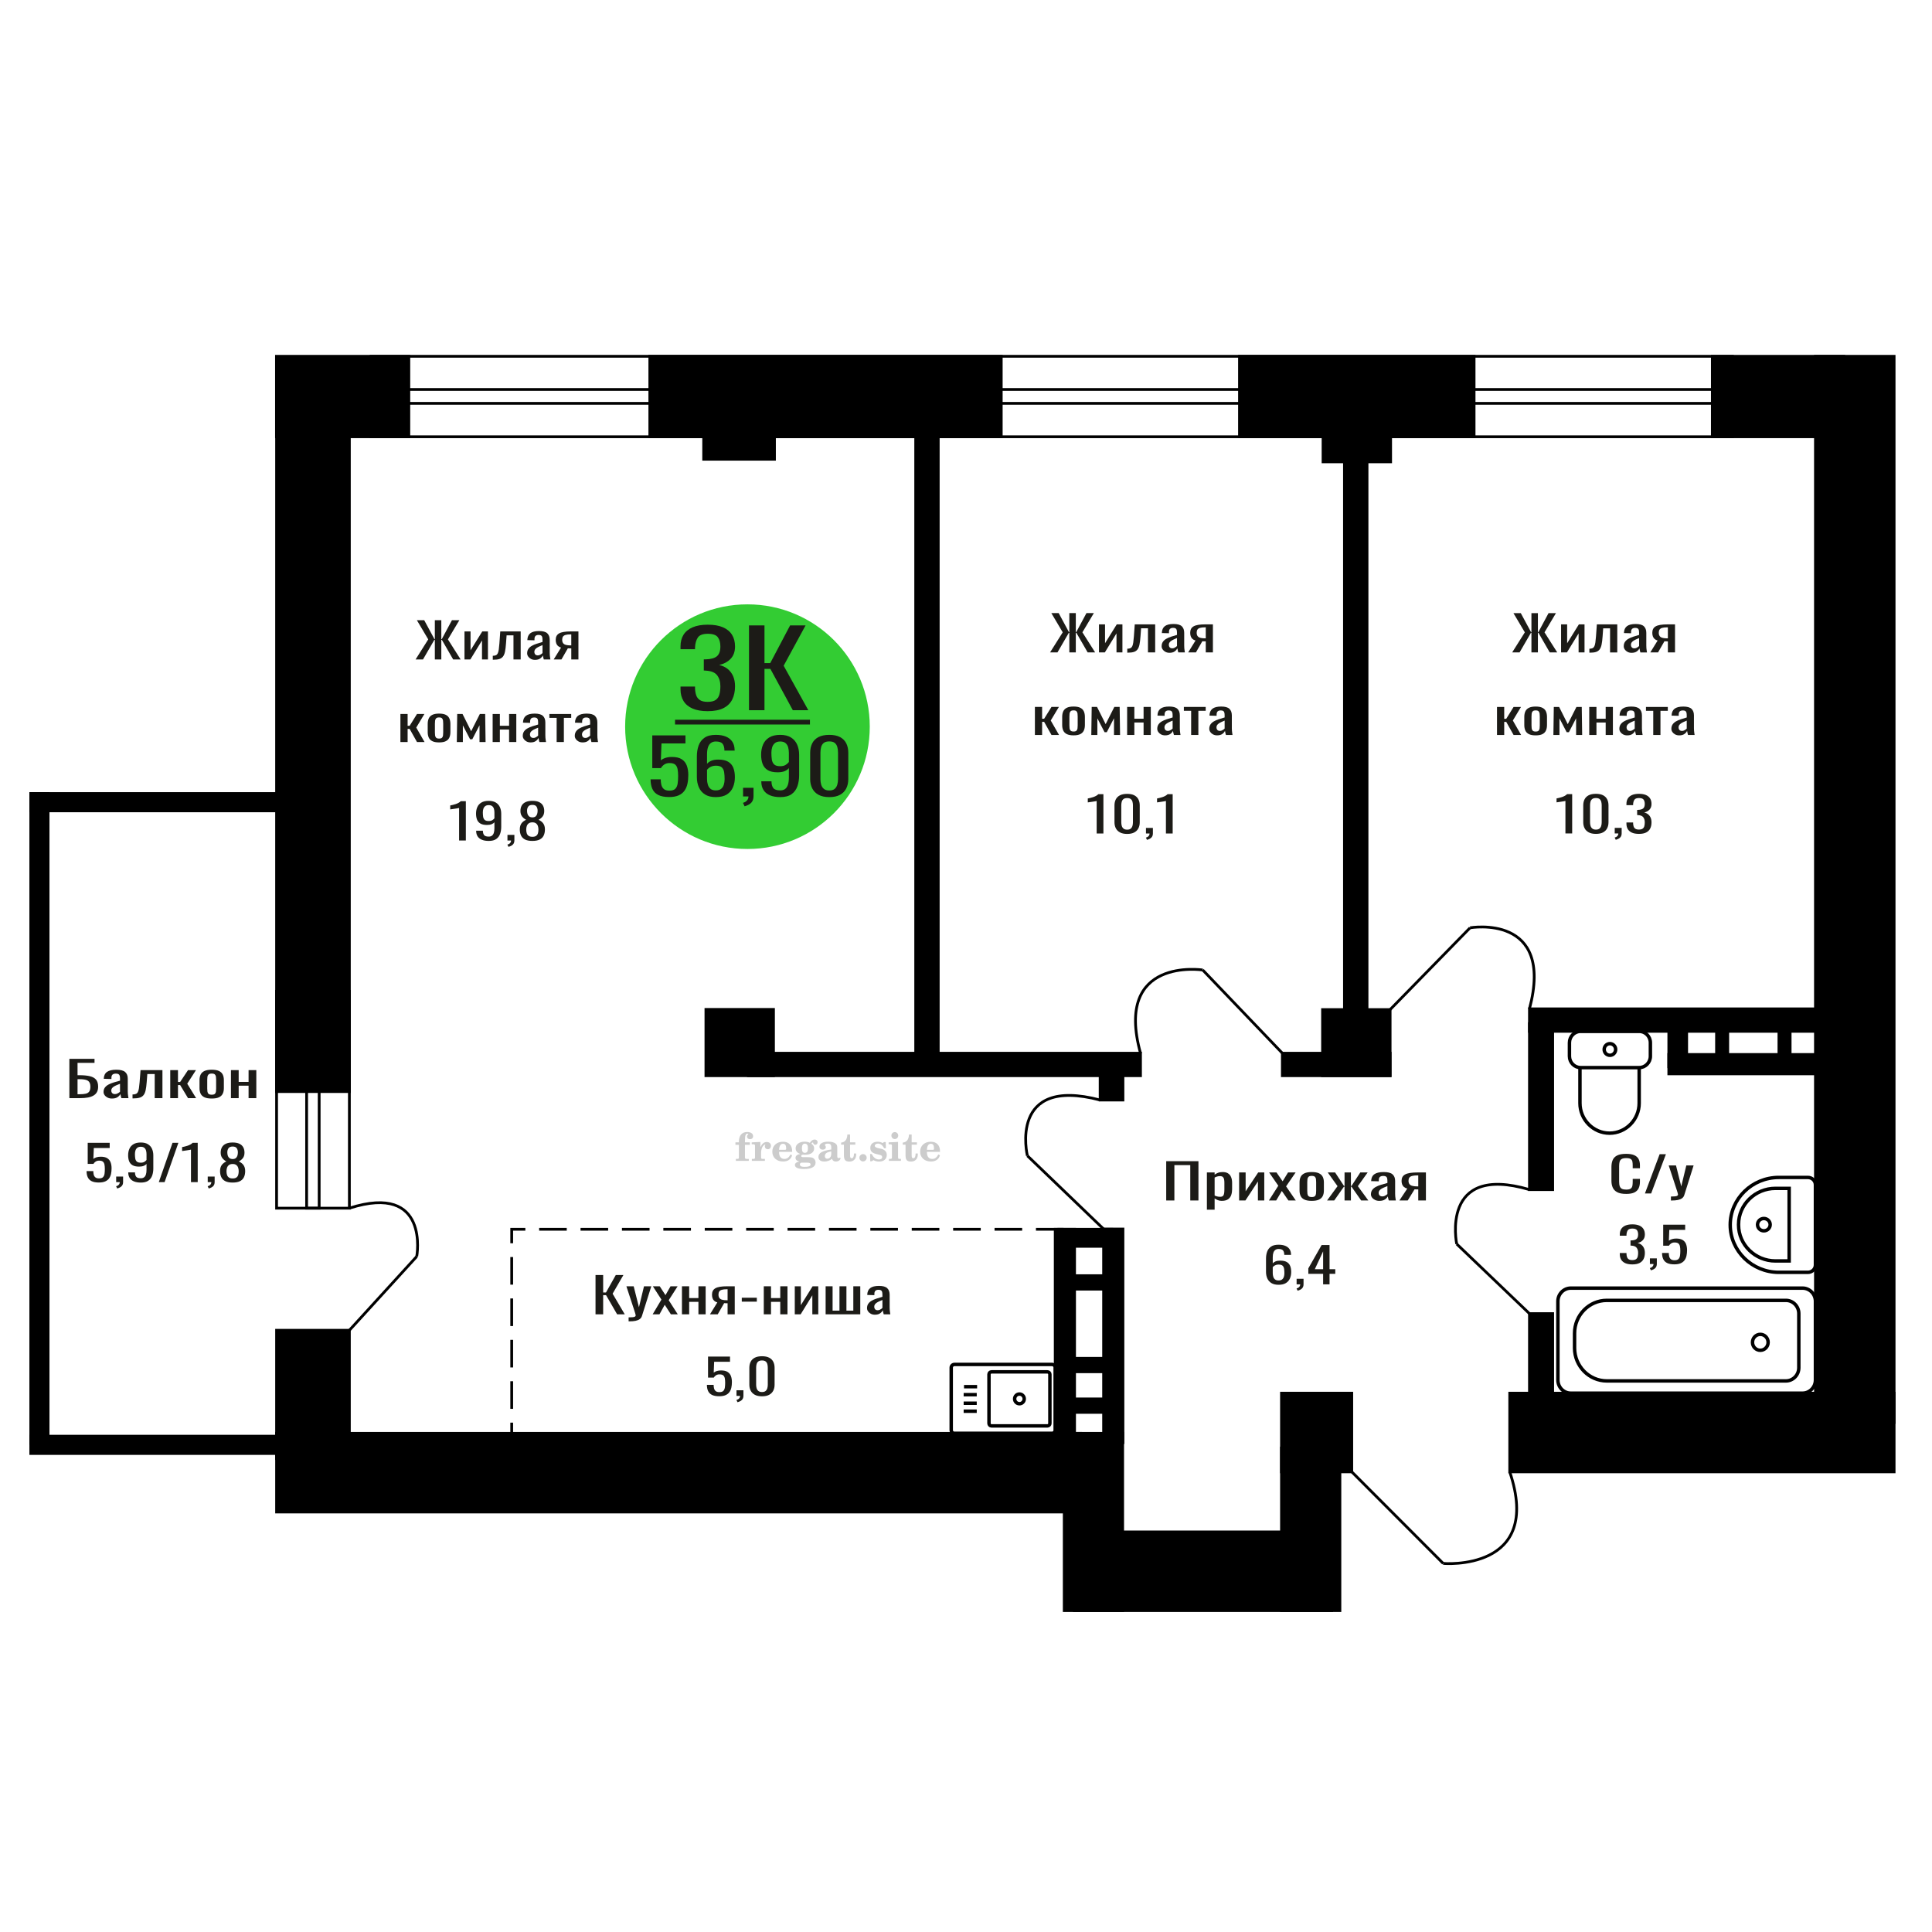 <?xml version="1.0" encoding="UTF-8"?>
<!DOCTYPE svg PUBLIC "-//W3C//DTD SVG 1.1//EN" "http://www.w3.org/Graphics/SVG/1.1/DTD/svg11.dtd">
<!-- Creator: CorelDRAW 2019 -->
<svg xmlns="http://www.w3.org/2000/svg" xml:space="preserve" width="140mm" height="140mm" version="1.1" style="shape-rendering:geometricPrecision; text-rendering:geometricPrecision; image-rendering:optimizeQuality; fill-rule:evenodd; clip-rule:evenodd"
viewBox="0 0 14000 14000"
 xmlns:xlink="http://www.w3.org/1999/xlink">
 <defs>
  <style type="text/css">
   <![CDATA[
    .str0 {stroke:black;stroke-width:25;stroke-miterlimit:22.926}
    .str2 {stroke:black;stroke-width:25.01;stroke-miterlimit:22.926}
    .str1 {stroke:black;stroke-width:20;stroke-miterlimit:22.926}
    .str3 {stroke:black;stroke-width:20;stroke-miterlimit:22.926;stroke-dasharray:200 100}
    .fil1 {fill:none}
    .fil5 {fill:black}
    .fil4 {fill:#1C1B17}
    .fil3 {fill:#33CC33}
    .fil0 {fill:#1C1B17;fill-rule:nonzero}
    .fil2 {fill:#CCCCCC;fill-rule:nonzero}
   ]]>
  </style>
 </defs>
 <g id="Слой_x0020_1">
  <polygon class="fil0" points="8450.82,8699.09 8450.82,8414.37 8684.35,8414.37 8684.35,8699.09 8625.18,8699.09 8625.18,8442.85 8509.99,8442.85 8509.99,8699.09 "/>
  <path id="1" class="fil0" d="M8745.62 8765.88l0 -269.96 56.03 0 0 16.17c6.63,-5.15 14.66,-9.61 24.09,-13.36 9.43,-3.74 20.6,-5.62 33.52,-5.62 15.7,0 28.18,2.75 37.43,8.26 9.25,5.51 16.15,12.42 20.68,20.74 4.54,8.32 7.51,16.75 8.91,25.31 1.4,8.55 2.08,15.87 2.08,21.97l0 49.21c0,14.29 -2.08,27.82 -6.27,40.59 -4.2,12.78 -11.78,23.09 -22.78,30.94 -11,7.85 -26.44,11.77 -46.34,11.77 -10.83,0 -20.42,-1.81 -28.8,-5.45 -8.38,-3.63 -15.89,-7.79 -22.52,-12.47l0 81.9 -56.03 0zm96.36 -93.5c9.77,0 16.76,-2.41 20.94,-7.21 4.19,-4.8 6.81,-11.31 7.85,-19.51 1.05,-8.2 1.57,-17.22 1.57,-27.06l0 -49.21c0,-8.44 -0.69,-16.23 -2.09,-23.38 -1.4,-7.15 -4.36,-12.83 -8.91,-17.05 -4.53,-4.21 -11.69,-6.32 -21.46,-6.32 -7.33,0 -14.32,1.05 -20.95,3.16 -6.63,2.11 -12.39,4.57 -17.28,7.38l0 130.06c5.24,2.57 11.17,4.74 17.8,6.5 6.63,1.76 14.14,2.64 22.53,2.64z"/>
  <polygon id="2" class="fil0" points="8979.16,8699.09 8979.16,8495.92 9026.3,8495.92 9026.3,8632.66 9117.4,8495.92 9161.38,8495.92 9161.38,8699.09 9115.3,8699.09 9115.3,8561.3 9024.72,8699.09 "/>
  <polygon id="3" class="fil0" points="9194.9,8699.09 9262.98,8592.23 9196.48,8495.92 9249.88,8495.92 9294.39,8560.25 9333.66,8495.92 9388.65,8495.92 9319.52,8596.8 9389.69,8699.09 9336.28,8699.09 9288.63,8630.2 9247.8,8699.09 "/>
  <path id="4" class="fil0" d="M9505.41 8701.9c-22.35,0 -39.97,-3.04 -52.89,-9.14 -12.91,-6.09 -22.07,-14.76 -27.5,-26.01 -5.4,-11.25 -8.1,-24.49 -8.1,-39.72l0 -59.05c0,-15.23 2.7,-28.47 8.1,-39.72 5.43,-11.25 14.59,-19.92 27.5,-26.01 12.92,-6.09 30.54,-9.14 52.89,-9.14 22.34,0 39.88,3.05 52.63,9.14 12.74,6.09 21.81,14.76 27.21,26.01 5.43,11.25 8.12,24.49 8.12,39.72l0 59.05c0,15.23 -2.69,28.47 -8.12,39.72 -5.4,11.25 -14.47,19.92 -27.21,26.01 -12.75,6.1 -30.29,9.14 -52.63,9.14zm0 -27.77c10.81,0 18.41,-2.11 22.77,-6.32 4.37,-4.22 6.99,-9.79 7.86,-16.7 0.87,-6.91 1.31,-14.12 1.31,-21.62l0 -63.62c0,-7.73 -0.44,-15 -1.31,-21.79 -0.87,-6.8 -3.49,-12.36 -7.86,-16.7 -4.36,-4.33 -11.96,-6.5 -22.77,-6.5 -10.82,0 -18.5,2.17 -23.05,6.5 -4.53,4.34 -7.24,9.9 -8.1,16.7 -0.88,6.79 -1.31,14.06 -1.31,21.79l0 63.62c0,7.5 0.43,14.71 1.31,21.62 0.86,6.91 3.57,12.48 8.1,16.7 4.55,4.21 12.23,6.32 23.05,6.32z"/>
  <polygon id="5" class="fil0" points="9616.42,8699.09 9692.33,8595.4 9621.13,8495.92 9674.53,8495.92 9738.95,8593.64 9743.13,8593.64 9743.13,8495.92 9789.21,8495.92 9789.21,8593.64 9793.39,8593.64 9857.29,8495.92 9910.69,8495.92 9839.48,8595.4 9915.4,8699.09 9863.56,8699.09 9793.39,8599.26 9789.21,8599.26 9789.21,8699.09 9743.13,8699.09 9743.13,8599.26 9738.42,8599.26 9668.25,8699.09 "/>
  <path id="6" class="fil0" d="M9994.99 8701.9c-11.87,0 -22.34,-2.28 -31.41,-6.85 -9.09,-4.57 -16.24,-10.43 -21.47,-17.58 -5.24,-7.14 -7.87,-14.7 -7.87,-22.67 0,-12.65 3.15,-23.32 9.43,-31.99 6.29,-8.67 14.93,-15.99 25.92,-21.96 11,-5.98 23.73,-11.19 38.23,-15.65 14.48,-4.45 29.76,-8.78 45.82,-13l0 -14.41c0,-8.2 -0.7,-15 -2.1,-20.39 -1.4,-5.39 -4.27,-9.43 -8.64,-12.13 -4.36,-2.69 -10.9,-4.04 -19.63,-4.04 -7.69,0 -13.89,1.17 -18.59,3.52 -4.71,2.34 -8.12,5.68 -10.21,10.01 -2.1,4.34 -3.14,9.44 -3.14,15.29l0 10.2 -55.51 -1.41c0.7,-22.49 8.37,-39.07 23.03,-49.74 14.68,-10.66 37.36,-15.99 68.08,-15.99 30.02,0 51.32,5.51 63.88,16.52 12.57,11.02 18.86,26.95 18.86,47.81l0 92.79c0,6.33 0.25,12.42 0.77,18.28 0.52,5.86 1.22,11.31 2.1,16.34 0.87,5.04 1.66,9.79 2.36,14.24l-51.32 0c-1.05,-3.75 -2.36,-8.49 -3.92,-14.24 -1.58,-5.74 -2.71,-10.95 -3.41,-15.64 -3.49,7.97 -10.21,15.41 -20.16,22.32 -9.95,6.92 -23.65,10.37 -41.1,10.37zm21.99 -32.34c5.59,0 10.82,-1.05 15.72,-3.16 4.88,-2.11 9.23,-4.51 13.08,-7.21 3.84,-2.69 6.46,-4.86 7.86,-6.5l0 -57.64c-8.73,3.28 -16.94,6.56 -24.62,9.84 -7.67,3.28 -14.39,6.74 -20.16,10.37 -5.75,3.63 -10.29,7.73 -13.61,12.3 -3.31,4.57 -4.98,9.78 -4.98,15.64 0,8.2 2.28,14.65 6.81,19.33 4.54,4.69 11.17,7.03 19.9,7.03z"/>
  <path id="7" class="fil0" d="M10140.56 8699.09l57.07 -86.12c-9.77,-2.58 -17.71,-6.44 -23.82,-11.6 -6.12,-5.15 -10.56,-11.48 -13.36,-18.98 -2.78,-7.5 -4.18,-15.93 -4.18,-25.31 0,-10.78 2.1,-20.03 6.28,-27.76 4.19,-7.74 10.82,-14.06 19.9,-18.99 9.08,-4.92 21.11,-8.55 36.13,-10.89 15,-2.35 33.5,-3.52 55.5,-3.52l58.65 0 0 203.17 -55.5 0 0 -80.14c-5.59,0 -10.31,-0.06 -14.14,-0.18 -3.84,-0.11 -8.03,-0.29 -12.57,-0.53l-49.74 80.85 -60.22 0zm130.38 -101.94c0.7,0 1.83,0 3.4,0 1.58,0 2.53,0 2.89,0l0 -79.79c-0.36,0 -1.31,0 -2.89,0 -1.57,0 -2.53,0 -2.88,0 -16.4,0 -29.4,1.35 -39.01,4.05 -9.6,2.69 -16.31,6.91 -20.16,12.65 -3.84,5.74 -5.76,13.42 -5.76,23.02 0,13.36 4.45,23.32 13.36,29.88 8.89,6.56 25.92,9.96 51.05,10.19z"/>
  <path class="fil1 str0" d="M7623.45 9887.22l-707.54 0c-12.7,0 -23.08,10.49 -23.08,23.3l0 452.65c0,12.81 10.38,23.29 23.08,23.29l707.54 0c12.7,0 23.09,-10.48 23.09,-23.29l0 -452.65c0,-12.81 -10.39,-23.3 -23.09,-23.3zm-33.64 53.77l-405.16 0c-9.97,0 -18.11,8.22 -18.11,18.27l0 355.16c0,10.05 8.14,18.28 18.11,18.28l405.16 0c9.96,0 18.11,-8.23 18.11,-18.28l0 -355.16c0,-10.05 -8.15,-18.27 -18.11,-18.27zm-202.58 160.72c-19.23,0 -34.81,15.73 -34.81,35.13 0,19.4 15.58,35.13 34.81,35.13 19.22,0 34.81,-15.73 34.81,-35.13 0,-19.4 -15.59,-35.13 -34.81,-35.13zm-306.74 -53.19l-94.88 0m92.24 57.81l-94.87 0m94.87 61.93l-94.87 0m94.87 57.81l-94.87 0"/>
  <path class="fil0" d="M11783.77 8651.49c-28.07,0 -49.84,-4.21 -65.33,-12.65 -15.49,-8.44 -26.25,-19.8 -32.29,-34.09 -6.03,-14.3 -9.05,-30.23 -9.05,-47.81l0 -100.52c0,-19.22 3.02,-35.97 9.05,-50.27 6.04,-14.29 16.8,-25.36 32.29,-33.21 15.49,-7.85 37.26,-11.78 65.33,-11.78 24.79,0 44.43,3.28 58.95,9.84 14.51,6.57 24.95,15.94 31.31,28.12 6.37,12.19 9.54,26.83 9.54,43.94l0 22.5 -52.35 0 0 -20.04c0,-10.54 -0.74,-19.86 -2.2,-27.94 -1.48,-8.09 -5.47,-14.36 -11.99,-18.81 -6.52,-4.45 -17.45,-6.68 -32.78,-6.68 -15.66,0 -27.07,2.41 -34.25,7.21 -7.17,4.8 -11.82,11.6 -13.94,20.39 -2.13,8.78 -3.18,19.03 -3.18,30.75l0 112.83c0,14.29 1.62,25.6 4.9,33.92 3.25,8.32 8.64,14.23 16.14,17.75 7.49,3.51 17.61,5.27 30.33,5.27 15.01,0 25.77,-2.4 32.3,-7.2 6.51,-4.81 10.59,-11.43 12.22,-19.86 1.64,-8.44 2.45,-18.28 2.45,-29.53l0 -21.09 52.35 0 0 21.09c0,17.34 -2.94,32.63 -8.81,45.87 -5.86,13.24 -15.98,23.55 -30.33,30.93 -14.35,7.38 -34.58,11.07 -60.66,11.07z"/>
  <polygon id="1" class="fil0" points="11919.77,8648.33 12026.44,8363.62 12071.94,8363.62 11964.79,8648.33 "/>
  <path id="2" class="fil0" d="M12108.15 8699.3l0 -28.83c12.72,0 22.83,-0.41 30.33,-1.23 7.5,-0.82 12.89,-2.34 16.14,-4.57 3.26,-2.22 4.89,-5.33 4.89,-9.31 0,-2.11 -1.14,-6.8 -3.42,-14.06 -2.29,-7.26 -4.72,-15 -7.34,-23.2l-56.75 -172.93 52.84 0 38.17 151.84 36.69 -151.84 52.84 0 -67.53 214.41c-2.93,9.84 -8.31,17.63 -16.14,23.37 -7.83,5.74 -17.86,9.9 -30.08,12.48 -12.24,2.58 -26.99,3.87 -44.28,3.87l-6.36 0z"/>
  <path class="fil2" d="M5329.25 8295.83l0 -17.78 25.02 0 0 -5.65c0,-21.97 5.22,-38.99 15.71,-51.17 10.49,-12.19 25.21,-18.26 44.12,-18.26 13.27,0 23.76,2.73 31.52,8.14 7.76,5.41 11.66,12.7 11.66,21.87 0,6.82 -2.07,12.19 -6.21,16.09 -4.14,3.9 -9.87,5.83 -17.26,5.83 -6.07,0 -11.01,-1.78 -14.82,-5.36 -3.81,-3.57 -5.73,-8.18 -5.73,-13.78 0,-5.88 2.63,-11.1 7.95,-15.71 1.08,-1.08 1.64,-1.79 1.64,-2.07 0,-0.99 -0.47,-1.74 -1.36,-2.16 -0.94,-0.47 -2.45,-0.71 -4.57,-0.71 -7,0 -11.85,3.58 -14.53,10.68 -2.73,7.1 -4.09,21.54 -4.09,43.32l0 8.94 35.51 0 0 17.78 -35.51 0 0 91.43c0,4.14 0.84,6.97 2.59,8.47 1.74,1.51 5.08,2.26 10.01,2.26l15.06 0 0 14.11 -93.7 0 0 -14.11 12.37 -0.28c3.76,-0.19 6.3,-0.99 7.67,-2.5 1.31,-1.45 1.97,-4.09 1.97,-7.95l0 -91.43 -25.02 0z"/>
  <path id="1" class="fil2" d="M5448.25 8412.1l0 -14.11 13.22 -0.28c3.86,-0.29 6.44,-1.13 7.71,-2.54 1.27,-1.41 1.93,-4.05 1.93,-7.91l0 -84.47c0,-4.52 -0.99,-7.53 -3.01,-8.99 -2.02,-1.46 -6.21,-2.21 -12.56,-2.21 -0.84,0 -2.21,0.05 -4.09,0.14 -1.88,0.1 -3.29,0.14 -4.33,0.14l0 -13.82 62.89 -3.11 0 38.85c5.55,-12.74 12.14,-22.39 19.9,-28.88 7.71,-6.44 16.41,-9.69 26.15,-9.69 9.03,0 16.37,2.54 22.01,7.58 5.65,5.08 8.47,11.52 8.47,19.42 0,7.72 -2.07,13.88 -6.26,18.53 -4.18,4.66 -9.69,6.97 -16.51,6.97 -6.35,0 -11.52,-2.03 -15.52,-6.12 -4,-4.09 -6.02,-9.41 -6.02,-15.94 0,-2.59 0.42,-4.94 1.27,-7.15 0.8,-2.21 2.12,-4.33 3.86,-6.35 -10.49,3.38 -18.44,10.67 -23.94,21.77 -5.51,11.11 -8.28,25.59 -8.28,43.42l0 29.91c0,3.86 0.66,6.5 1.97,7.95 1.37,1.51 3.91,2.31 7.67,2.5l18.02 0.28 0 14.11 -94.55 0z"/>
  <path id="2" class="fil2" d="M5727.7 8365.53l12.42 5.93c-4.42,14.77 -12.14,26.01 -23.19,33.68 -11.1,7.67 -25.17,11.48 -42.24,11.48 -23.43,0 -42.29,-6.59 -56.68,-19.71 -14.35,-13.13 -21.54,-30.34 -21.54,-51.65 0,-21.26 7.15,-38.57 21.4,-51.83 14.3,-13.27 32.97,-19.9 56.02,-19.9 21.02,0 37.35,6.07 49.01,18.25 11.67,12.14 17.5,29.21 17.5,51.13l0 3.71 -94.83 0 0 1.93c0,16.33 3.3,28.65 9.83,36.97 6.59,8.33 16.37,12.47 29.31,12.47 9.45,0 17.78,-2.73 24.93,-8.19 7.19,-5.45 13.21,-13.54 18.06,-24.27zm-82.13 -33.58l43.37 0c2.96,0 5.03,-0.66 6.21,-1.93 1.18,-1.27 1.79,-3.62 1.79,-7.05 0,-12.14 -1.84,-20.98 -5.46,-26.49 -3.62,-5.5 -9.31,-8.27 -17.12,-8.27 -8.98,0 -15.85,3.62 -20.6,10.81 -4.71,7.25 -7.43,18.21 -8.19,32.93z"/>
  <path id="3" class="fil2" d="M5792.23 8417.23c-9.12,-2.31 -15.99,-5.69 -20.65,-10.26 -4.65,-4.56 -6.96,-10.16 -6.96,-16.88 0,-7.43 3.06,-13.55 9.22,-18.39 6.16,-4.8 15.05,-8.09 26.62,-9.84 -11.38,-3.05 -20.03,-8.04 -26.01,-15.05 -5.97,-6.96 -8.98,-15.47 -8.98,-25.49 0,-14.3 6.07,-25.97 18.2,-34.9 12.14,-8.99 27.99,-13.45 47.56,-13.45 6.91,0 13.4,0.7 19.56,2.07 6.17,1.36 12.14,3.43 17.92,6.16l4.85 -7.01c3.76,-5.36 8.28,-9.46 13.5,-12.37 5.22,-2.92 10.68,-4.38 16.37,-4.38 6.25,0 11.33,1.79 15.28,5.37 3.96,3.62 5.93,8.23 5.93,13.82 0,5.51 -1.5,10.02 -4.56,13.46 -3.01,3.43 -6.96,5.17 -11.81,5.17 -3.34,0 -6.16,-0.7 -8.56,-2.12 -2.4,-1.45 -4.33,-3.62 -5.78,-6.53 -0.57,-1.13 -0.9,-2.5 -1.09,-4.14 -0.28,-2.31 -1.27,-3.48 -2.91,-3.58 -1.65,0 -3.48,0.8 -5.51,2.4 -2.02,1.6 -3.66,3.62 -4.93,6.07 6.96,4.8 12.04,9.92 15.24,15.43 3.19,5.55 4.79,11.9 4.79,19.05 0,14.34 -5.83,25.58 -17.45,33.72 -11.62,8.14 -27.75,12.23 -48.4,12.23 -1.74,0 -4.18,-0.09 -7.34,-0.28 -3.1,-0.19 -5.36,-0.28 -6.72,-0.28 -4.33,0 -7.72,0.8 -10.11,2.44 -2.45,1.6 -3.67,3.81 -3.67,6.64 0,3.24 1.08,5.5 3.24,6.77 2.17,1.27 5.93,1.93 11.34,1.93l20.46 0c10.72,0 20.08,0.33 28.03,1.03 8,0.71 13.45,1.6 16.51,2.68 7.72,2.78 13.74,7.34 18.06,13.78 4.33,6.45 6.5,13.88 6.5,22.3 0,14.86 -7.06,26.29 -21.17,34.29 -14.11,8 -34.34,11.99 -60.73,11.99 -22.43,0 -39.32,-2.44 -50.65,-7.29 -11.34,-4.89 -17.03,-12.13 -17.03,-21.77 0,-6.35 2.77,-11.62 8.28,-15.9 5.5,-4.28 13.36,-7.25 23.56,-8.89zm13.88 7.85c-3.58,1.46 -6.12,3.15 -7.62,5.04 -1.51,1.88 -2.26,4.32 -2.26,7.38 0,6.16 2.68,10.72 8,13.64 5.31,2.96 13.59,4.42 24.83,4.42 15.24,0 26.53,-1.41 33.82,-4.18 7.29,-2.83 10.96,-7.15 10.96,-13.08 0,-4.66 -1.97,-8.04 -5.93,-10.11 -3.95,-2.07 -10.72,-3.11 -20.32,-3.11l-41.48 0zm4.8 -104.51c0,11.61 1.74,20.08 5.22,25.4 3.53,5.31 8.98,7.99 16.46,7.99 7.53,0 13.08,-2.68 16.7,-8.09 3.57,-5.36 5.36,-13.78 5.36,-25.3 0,-11.29 -1.79,-19.66 -5.36,-25.07 -3.62,-5.41 -9.17,-8.14 -16.7,-8.14 -7.48,0 -12.93,2.73 -16.46,8.14 -3.48,5.41 -5.22,13.78 -5.22,25.07z"/>
  <path id="4" class="fil2" d="M6023.47 8343.8c-16.7,2.68 -28.6,6.63 -35.66,11.86 -7.1,5.22 -10.63,12.55 -10.63,22.06 0,5.78 1.6,10.34 4.75,13.78 3.15,3.38 7.43,5.08 12.75,5.08 8.7,0 15.71,-3.25 20.93,-9.74 5.22,-6.49 7.86,-15.38 7.86,-26.67l0 -16.37zm43.74 35.75c0,4.52 0.8,7.71 2.4,9.64 1.6,1.93 4.23,2.87 7.81,2.87 1.64,0 3.52,-0.47 5.64,-1.46 2.12,-0.94 3.43,-1.41 4,-1.41 1.08,0 1.97,0.33 2.63,1.08 0.61,0.76 0.94,1.79 0.94,3.2 0,5.88 -3.34,11.25 -10.06,16.14 -6.73,4.84 -14.77,7.29 -24.13,7.29 -7.01,0 -12.98,-1.84 -17.92,-5.55 -4.99,-3.72 -7.9,-8.52 -8.85,-14.35 -7.71,6.3 -16.46,11.2 -26.24,14.68 -9.79,3.48 -19.85,5.22 -30.25,5.22 -13.5,0 -23.99,-2.92 -31.42,-8.8 -7.43,-5.88 -11.14,-14.16 -11.14,-24.83 0,-14.21 7.47,-25.64 22.38,-34.2 14.92,-8.61 38.53,-15.05 70.75,-19.38l0 -15.33c0,-9.93 -1.98,-16.94 -5.93,-21.07 -3.95,-4.14 -10.53,-6.21 -19.71,-6.21 -5.97,0 -11,0.98 -15.05,2.96 -4.09,1.98 -6.16,4.28 -6.16,6.82 0,0.66 1.22,2.54 3.67,5.69 2.44,3.11 3.67,6.59 3.67,10.49 0,5.32 -2.07,9.6 -6.26,12.89 -4.18,3.24 -9.64,4.89 -16.32,4.89 -6.82,0 -12.47,-1.97 -16.98,-5.93 -4.47,-3.95 -6.73,-8.89 -6.73,-14.86 0,-11.76 5.65,-20.88 16.94,-27.37 11.33,-6.45 27.28,-9.69 47.97,-9.69 11.57,0 21.73,1.17 30.53,3.52 8.75,2.31 15.99,5.79 21.68,10.35 4.52,3.53 7.67,7.48 9.46,11.95 1.79,4.42 2.68,11.24 2.68,20.41l0 60.35z"/>
  <path id="5" class="fil2" d="M6203.95 8358.76c0,0.66 0.09,1.65 0.24,2.96 0.14,1.32 0.18,2.31 0.18,2.97 0,16.51 -4.37,29.39 -13.12,38.66 -8.8,9.22 -20.98,13.83 -36.55,13.83 -14.2,0 -24.32,-3.34 -30.29,-10.07 -5.97,-6.68 -8.94,-18.48 -8.94,-35.41l0 -77 -20.32 0 0 -15.15c13.97,-0.89 24.84,-6.35 32.55,-16.27 7.72,-9.93 11.95,-23.95 12.7,-41.96l19.38 0 0 56.73 38.1 0 0 16.65 -38.1 0 0 74.78c0,9.55 0.9,15.9 2.64,19.01 1.74,3.15 4.79,4.7 9.22,4.7 5.41,0 9.5,-2.87 12.32,-8.56 2.77,-5.69 4.33,-14.3 4.61,-25.87l15.38 0z"/>
  <path id="6" class="fil2" d="M6253.86 8362.99c7.15,0 13.35,2.59 18.58,7.81 5.22,5.18 7.85,11.38 7.85,18.63 0,7.29 -2.59,13.54 -7.81,18.77 -5.17,5.22 -11.38,7.85 -18.62,7.85 -7.2,0 -13.36,-2.63 -18.54,-7.85 -5.22,-5.23 -7.8,-11.48 -7.8,-18.77 0,-7.15 2.63,-13.36 7.85,-18.58 5.22,-5.22 11.38,-7.86 18.49,-7.86z"/>
  <path id="7" class="fil2" d="M6305.13 8362.43l12.18 0c5.79,12.79 13.12,22.58 22.01,29.35 8.94,6.77 18.87,10.16 29.87,10.16 7.2,0 12.89,-1.6 17.08,-4.75 4.23,-3.2 6.35,-7.43 6.35,-12.79 0,-4.8 -1.84,-8.47 -5.55,-11.06 -3.72,-2.59 -11.62,-5.13 -23.76,-7.62 -20.84,-4 -35.51,-9.64 -44.02,-16.84 -8.52,-7.19 -12.75,-17.26 -12.75,-30.19 0,-14.35 4.75,-25.45 14.25,-33.31 9.5,-7.9 23,-11.85 40.45,-11.85 6.49,0 12.7,0.8 18.49,2.45 5.83,1.64 11.15,3.99 15.94,7.1l11.06 -7.57 11.61 0 1.37 45.15 -13.27 0c-4.93,-10.58 -11.33,-18.91 -19.14,-24.88 -7.81,-5.98 -16.18,-8.99 -25.16,-8.99 -6.82,0 -12.37,1.51 -16.65,4.57 -4.33,3.05 -6.5,6.86 -6.5,11.47 0,8.75 11.15,15.1 33.4,19.05 2.68,0.47 4.75,0.85 6.21,1.13 15.71,2.92 27.56,8.23 35.46,15.95 7.91,7.71 11.86,17.73 11.86,30.01 0,14.81 -4.99,26.53 -14.96,35.18 -9.97,8.7 -23.57,13.03 -40.83,13.03 -7.71,0 -15.05,-0.89 -21.92,-2.73 -6.91,-1.83 -13.12,-4.47 -18.76,-7.95l-12.14 8.42 -11.34 0 -0.84 -52.49z"/>
  <path id="8" class="fil2" d="M6459.45 8228.66c0,-7.01 2.4,-12.94 7.25,-17.78 4.84,-4.89 10.67,-7.34 17.59,-7.34 6.63,0 12.37,2.45 17.26,7.38 4.85,4.94 7.29,10.82 7.29,17.74 0,6.91 -2.4,12.84 -7.24,17.87 -4.85,5.03 -10.59,7.53 -17.31,7.53 -6.92,0 -12.75,-2.45 -17.59,-7.39 -4.85,-4.94 -7.25,-10.91 -7.25,-18.01zm48.26 158.56c0,3.95 0.66,6.68 1.93,8.09 1.32,1.41 3.91,2.21 7.76,2.4l11.2 0.28 0 14.11 -87.21 0 0 -14.11 12.28 -0.28c3.81,-0.19 6.39,-0.99 7.71,-2.5 1.37,-1.45 2.02,-4.14 2.02,-7.99l0 -84.48c0,-4.47 -0.98,-7.48 -3.01,-8.94 -2.02,-1.46 -6.16,-2.21 -12.41,-2.21 -0.85,0 -2.17,0.05 -4.1,0.14 -1.88,0.1 -3.34,0.14 -4.46,0.14l0 -13.82 68.29 -3.11 0 112.28z"/>
  <path id="9" class="fil2" d="M6650.42 8358.76c0,0.66 0.09,1.65 0.24,2.96 0.14,1.32 0.18,2.31 0.18,2.97 0,16.51 -4.37,29.39 -13.12,38.66 -8.8,9.22 -20.98,13.83 -36.55,13.83 -14.2,0 -24.32,-3.34 -30.29,-10.07 -5.97,-6.68 -8.94,-18.48 -8.94,-35.41l0 -77 -20.32 0 0 -15.15c13.97,-0.89 24.84,-6.35 32.55,-16.27 7.72,-9.93 11.95,-23.95 12.7,-41.96l19.38 0 0 56.73 38.1 0 0 16.65 -38.1 0 0 74.78c0,9.55 0.9,15.9 2.64,19.01 1.74,3.15 4.79,4.7 9.22,4.7 5.41,0 9.5,-2.87 12.32,-8.56 2.77,-5.69 4.33,-14.3 4.61,-25.87l15.38 0z"/>
  <path id="10" class="fil2" d="M6799.01 8365.53l12.42 5.93c-4.42,14.77 -12.14,26.01 -23.19,33.68 -11.1,7.67 -25.17,11.48 -42.24,11.48 -23.43,0 -42.29,-6.59 -56.68,-19.71 -14.35,-13.13 -21.54,-30.34 -21.54,-51.65 0,-21.26 7.15,-38.57 21.4,-51.83 14.3,-13.27 32.97,-19.9 56.02,-19.9 21.02,0 37.35,6.07 49.01,18.25 11.67,12.14 17.5,29.21 17.5,51.13l0 3.71 -94.83 0 0 1.93c0,16.33 3.3,28.65 9.83,36.97 6.59,8.33 16.37,12.47 29.31,12.47 9.45,0 17.78,-2.73 24.93,-8.19 7.19,-5.45 13.21,-13.54 18.06,-24.27zm-82.13 -33.58l43.37 0c2.96,0 5.03,-0.66 6.21,-1.93 1.18,-1.27 1.79,-3.62 1.79,-7.05 0,-12.14 -1.84,-20.98 -5.46,-26.49 -3.62,-5.5 -9.31,-8.27 -17.12,-8.27 -8.98,0 -15.85,3.62 -20.6,10.81 -4.71,7.25 -7.43,18.21 -8.19,32.93z"/>
  <circle class="fil3" cx="5416.32" cy="5265.68" r="886.35"/>
  <path class="fil0" d="M4849.24 5775.61c-33.53,0 -60.16,-5.1 -79.91,-15.29 -19.74,-10.2 -33.87,-24.94 -42.36,-44.24 -8.5,-19.29 -12.74,-42.23 -12.74,-68.8l73.71 0c0,13.1 1.37,25.94 4.12,38.5 2.76,12.56 8.62,22.93 17.57,31.12 8.96,8.2 22.62,12.29 40.99,12.29 20.21,0 34.67,-4.64 43.4,-13.92 8.72,-9.29 14.23,-21.85 16.53,-37.68 2.29,-15.84 3.44,-33.77 3.44,-53.79 0,-20.03 -1.37,-37.05 -4.12,-51.06 -2.76,-14.02 -8.5,-24.76 -17.23,-32.22 -8.72,-7.47 -22.51,-11.2 -41.33,-11.2 -15.16,0 -28.02,3.73 -38.57,11.2 -10.58,7.46 -18.38,15.92 -23.43,25.39l-62.68 0 0 -237 240.41 0 0 58.43 -173.59 0 -4.83 122.32c9.19,-7.64 20.56,-13.65 34.11,-18.02 13.54,-4.37 29.04,-6.55 46.49,-6.55 30.3,0 54.07,5.64 71.3,16.93 17.22,11.28 29.39,26.76 36.51,46.42 7.11,19.65 10.67,42.23 10.67,67.71 0,22.57 -2.06,43.6 -6.19,63.07 -4.14,19.48 -11.37,36.41 -21.7,50.79 -10.33,14.38 -24.46,25.58 -42.37,33.58 -17.92,8.01 -40.65,12.02 -68.2,12.02z"/>
  <path id="1" class="fil0" d="M5186.8 5776.15c-32.16,0 -58.33,-6.46 -78.54,-19.38 -20.21,-12.93 -35.02,-30.4 -44.43,-52.43 -9.42,-22.02 -14.13,-46.5 -14.13,-73.45l0 -149.08c0,-28.76 4.14,-54.97 12.4,-78.63 8.28,-23.67 22.39,-42.6 42.37,-56.8 19.97,-14.2 47.42,-21.3 82.33,-21.3 28.92,0 53.38,4.19 73.35,12.56 19.98,8.38 35.37,20.57 46.16,36.59 10.79,16.02 16.42,35.5 16.87,58.43 0,0.73 0.12,1.73 0.34,3.01 0.24,1.27 0.36,2.46 0.36,3.55l-74.4 0c0,-21.48 -4.37,-37.86 -13.1,-49.15 -8.71,-11.29 -25.25,-16.93 -49.58,-16.93 -13.33,0 -24.81,3.37 -34.46,10.1 -9.63,6.74 -16.87,17.02 -21.69,30.86 -4.82,13.83 -7.24,31.67 -7.24,53.51l0 67.17c7.35,-9.1 17.8,-16.47 31.34,-22.11 13.55,-5.65 30.2,-8.47 49.95,-8.47 30.77,0 54.88,5.28 72.33,15.84 17.46,10.56 29.86,25.39 37.2,44.5 7.35,19.12 11.02,41.6 11.02,67.45 0,26.57 -4.59,50.78 -13.77,72.63 -9.19,21.84 -23.88,39.22 -44.09,52.15 -20.21,12.92 -47.08,19.38 -80.59,19.38zm0 -48.6c16.52,0 29.37,-3.73 38.57,-11.19 9.18,-7.47 15.73,-17.39 19.63,-29.76 3.9,-12.38 5.85,-25.85 5.85,-40.41 0,-17.48 -1.03,-33.68 -3.1,-48.61 -2.06,-14.92 -7.46,-26.85 -16.19,-35.77 -8.73,-8.91 -23.65,-13.37 -44.76,-13.37 -10.11,0 -19.31,1.45 -27.57,4.36 -8.26,2.92 -15.37,6.65 -21.35,11.2 -5.97,4.55 -10.79,9.37 -14.47,14.47l0 66.08c0,14.92 1.95,28.76 5.86,41.5 3.9,12.74 10.45,22.84 19.63,30.31 9.18,7.46 21.81,11.19 37.9,11.19z"/>
  <path id="2" class="fil0" d="M5395.52 5842.78l-11.72 -25.12c12.4,-3.28 22.16,-9.01 29.27,-17.2 7.13,-8.2 10.69,-17.93 10.69,-29.22l-39.27 0 0 -62.8 75.78 0 0 61.71c0,19.29 -5.29,34.67 -15.85,46.14 -10.56,11.47 -26.87,20.3 -48.9,26.49z"/>
  <path id="3" class="fil0" d="M5653.84 5776.15c-28.93,0 -53.62,-4.27 -74.05,-12.83 -20.44,-8.55 -35.94,-21.02 -46.5,-37.41 -10.57,-16.38 -16.08,-36.22 -16.54,-59.52 0,-0.73 0,-1.55 0,-2.46 0,-0.91 0,-1.73 0,-2.45l73.71 0c0,21.11 4.37,37.4 13.09,48.87 8.72,11.47 25.71,17.2 50.98,17.2 13.78,0 25.25,-3.36 34.44,-10.1 9.18,-6.73 16.07,-17.11 20.67,-31.13 4.59,-14.01 6.89,-31.76 6.89,-53.24l0 -67.17c-6.89,9.1 -17.12,16.47 -30.65,22.12 -13.55,5.64 -30.43,8.46 -50.64,8.46 -30.76,0 -54.88,-5.37 -72.33,-16.11 -17.46,-10.74 -29.73,-25.66 -36.86,-44.78 -7.11,-19.11 -10.67,-41.41 -10.67,-66.89 0,-26.94 4.59,-51.25 13.77,-72.91 9.19,-21.66 24,-38.86 44.43,-51.6 20.44,-12.74 47.19,-19.12 80.26,-19.12 32.15,0 58.33,6.47 78.53,19.39 20.2,12.92 35.02,30.31 44.43,52.15 9.41,21.85 14.12,46.24 14.12,73.18l0 148.53c0,28.4 -4.13,54.61 -12.4,78.64 -8.26,24.03 -22.27,43.23 -42.02,57.61 -19.74,14.38 -47.31,21.57 -82.66,21.57zm0 -223.89c16.07,0 29.16,-3.19 39.27,-9.56 10.1,-6.37 17.91,-13.38 23.42,-21.02l0 -65.53c0,-15.29 -1.84,-29.22 -5.51,-41.78 -3.67,-12.56 -10.11,-22.57 -19.29,-30.03 -9.18,-7.47 -21.82,-11.2 -37.89,-11.2 -16.07,0 -28.82,3.82 -38.24,11.47 -9.41,7.64 -16.07,17.56 -19.97,29.76 -3.91,12.2 -5.85,25.58 -5.85,40.14 0,17.47 1.02,33.67 3.09,48.6 2.07,14.93 7.58,26.85 16.54,35.77 8.95,8.92 23.76,13.38 44.43,13.38z"/>
  <path id="4" class="fil0" d="M6009.3 5776.15c-31.69,0 -57.75,-5.64 -78.18,-16.92 -20.44,-11.29 -35.6,-26.76 -45.48,-46.42 -9.86,-19.66 -14.81,-42.05 -14.81,-67.17l0 -190.59c0,-25.84 4.83,-48.51 14.47,-67.98 9.65,-19.48 24.69,-34.68 45.12,-45.6 20.44,-10.92 46.73,-16.39 78.88,-16.39 32.14,0 58.32,5.47 78.53,16.39 20.21,10.92 35.13,26.12 44.78,45.6 9.64,19.47 14.47,42.14 14.47,67.98l0 190.59c0,25.48 -4.95,48.06 -14.82,67.71 -9.87,19.66 -24.92,35.05 -45.11,46.15 -20.21,11.1 -46.16,16.65 -77.85,16.65zm0 -48.05c17.45,0 30.65,-4.01 39.61,-12.02 8.96,-8 15.15,-18.29 18.6,-30.85 3.44,-12.56 5.17,-25.57 5.17,-39.04l0 -191.68c0,-14.2 -1.62,-27.58 -4.83,-40.14 -3.21,-12.56 -9.3,-22.66 -18.26,-30.31 -8.95,-7.64 -22.38,-11.47 -40.29,-11.47 -17.91,0 -31.46,3.83 -40.64,11.47 -9.19,7.65 -15.39,17.75 -18.61,30.31 -3.2,12.56 -4.82,25.94 -4.82,40.14l0 191.68c0,13.47 1.73,26.48 5.17,39.04 3.45,12.56 9.87,22.85 19.29,30.85 9.41,8.01 22.62,12.02 39.61,12.02z"/>
  <path class="fil0" d="M5127.81 5153.4c-43.68,0 -80.08,-6.32 -109.18,-18.97 -29.12,-12.64 -50.96,-30.85 -65.52,-54.63 -14.56,-23.77 -21.83,-51.84 -21.83,-84.22l0 -20.48 105.2 0c0,2.02 0,4.17 0,6.45 0,2.27 0,4.68 0,7.21 0.67,18.21 3.48,34.64 8.44,49.31 4.97,14.67 13.89,26.31 26.81,34.9 12.89,8.6 31.59,12.9 56.08,12.9 25.79,0 45.31,-4.68 58.55,-14.03 13.24,-9.36 22.16,-22.64 26.81,-39.84 4.63,-17.19 6.94,-36.92 6.94,-59.18 0,-32.37 -7.78,-58.8 -23.32,-79.28 -15.56,-20.49 -42.86,-31.74 -81.89,-33.77 -1.99,-0.5 -4.47,-0.75 -7.45,-0.75 -2.97,0 -5.45,0 -7.44,0l0 -81.19c1.99,0 4.3,0 6.95,0 2.65,0 4.97,0 6.94,0 37.72,-1.01 64.85,-8.6 81.4,-22.76 16.53,-14.16 24.81,-37.68 24.81,-70.56 0,-27.82 -6.12,-50.08 -18.36,-66.77 -12.25,-16.69 -36.57,-25.04 -72.96,-25.04 -36.39,0 -60.54,9.24 -72.45,27.7 -11.92,18.46 -18.53,42.11 -19.86,70.94 0,2.02 0,4.17 0,6.45 0,2.27 0,4.42 0,6.45l-105.2 0 0 -20.49c0,-32.88 7.27,-60.95 21.83,-84.22 14.56,-23.26 36.57,-41.22 66.01,-53.87 29.44,-12.64 66,-18.96 109.67,-18.96 44.33,0 81.07,6.32 110.17,18.96 29.12,12.65 50.96,30.73 65.52,54.25 14.56,23.52 21.83,51.72 21.83,84.6 0,36.92 -10.43,66.51 -31.27,88.77 -20.84,22.26 -48.79,37.43 -83.86,45.52 24.47,5.57 45.16,15.18 62.03,28.83 16.88,13.66 29.94,30.99 39.21,51.98 9.26,20.99 13.89,45.39 13.89,73.21 0,36.42 -6.62,68.16 -19.86,95.22 -13.22,27.06 -34.4,48.05 -63.51,62.98 -29.12,14.92 -67.5,22.38 -115.13,22.38z"/>
  <polygon id="1" class="fil0" points="5427.55,5146.57 5427.55,4532.01 5539.7,4532.01 5539.7,4805.15 5581.39,4805.15 5725.31,4532.01 5837.46,4532.01 5678.67,4824.11 5857.32,5146.57 5745.16,5146.57 5582.38,4846.88 5539.7,4846.88 5539.7,5146.57 "/>
  <polygon id="2" class="fil4" points="4891.58,5215.54 5869.23,5215.54 5869.23,5250.03 4891.58,5250.03 "/>
  <polygon class="fil0" points="4315.4,9524.04 4315.4,9239.33 4370.68,9239.33 4370.68,9365.87 4391.24,9365.87 4462.18,9239.33 4517.47,9239.33 4439.18,9374.65 4527.25,9524.04 4471.96,9524.04 4391.73,9385.2 4370.68,9385.2 4370.68,9524.04 "/>
  <path id="1" class="fil0" d="M4555.15 9575.01l0 -28.83c12.72,0 22.82,-0.41 30.33,-1.23 7.5,-0.82 12.89,-2.34 16.14,-4.57 3.26,-2.22 4.89,-5.33 4.89,-9.31 0,-2.11 -1.14,-6.8 -3.42,-14.06 -2.29,-7.26 -4.72,-15 -7.34,-23.2l-56.75 -172.94 52.84 0 38.17 151.85 36.69 -151.85 52.84 0 -67.53 214.42c-2.92,9.84 -8.31,17.63 -16.14,23.37 -7.83,5.74 -17.85,9.9 -30.08,12.48 -12.24,2.58 -26.99,3.87 -44.28,3.87l-6.36 0z"/>
  <polygon id="2" class="fil0" points="4729.32,9524.04 4792.93,9417.18 4730.8,9320.87 4780.7,9320.87 4822.29,9385.2 4858.98,9320.87 4910.36,9320.87 4845.77,9421.75 4911.33,9524.04 4861.43,9524.04 4816.9,9455.15 4778.74,9524.04 "/>
  <polygon id="3" class="fil0" points="4941.67,9524.04 4941.67,9320.87 4994.02,9320.87 4994.02,9406.29 5061.05,9406.29 5061.05,9320.87 5113.41,9320.87 5113.41,9524.04 5061.05,9524.04 5061.05,9433.7 4994.02,9433.7 4994.02,9524.04 "/>
  <path id="4" class="fil0" d="M5144.71 9524.04l53.34 -86.12c-9.13,-2.58 -16.55,-6.44 -22.26,-11.6 -5.72,-5.15 -9.87,-11.48 -12.48,-18.98 -2.61,-7.5 -3.91,-15.93 -3.91,-25.31 0,-10.78 1.96,-20.03 5.87,-27.76 3.91,-7.74 10.1,-14.06 18.58,-18.99 8.49,-4.92 19.74,-8.55 33.77,-10.89 14.02,-2.35 31.31,-3.52 51.87,-3.52l54.8 0 0 203.17 -51.87 0 0 -80.14c-5.22,0 -9.63,-0.06 -13.21,-0.18 -3.59,-0.11 -7.5,-0.29 -11.75,-0.52l-46.47 80.84 -56.28 0zm121.84 -101.93c0.65,0 1.71,0 3.17,0 1.48,0 2.37,0 2.7,0l0 -79.8c-0.33,0 -1.22,0 -2.7,0 -1.46,0 -2.36,0 -2.68,0 -15.33,0 -27.48,1.35 -36.46,4.05 -8.96,2.69 -15.24,6.91 -18.83,12.65 -3.59,5.74 -5.39,13.42 -5.39,23.02 0,13.36 4.16,23.32 12.49,29.88 8.31,6.56 24.22,9.96 47.7,10.2z"/>
  <polygon id="5" class="fil0" points="5375.16,9432.3 5375.16,9403.83 5484.28,9403.83 5484.28,9432.3 "/>
  <polygon id="6" class="fil0" points="5534.67,9524.04 5534.67,9320.87 5587.02,9320.87 5587.02,9406.29 5654.06,9406.29 5654.06,9320.87 5706.41,9320.87 5706.41,9524.04 5654.06,9524.04 5654.06,9433.7 5587.02,9433.7 5587.02,9524.04 "/>
  <polygon id="7" class="fil0" points="5759.25,9524.04 5759.25,9320.87 5803.29,9320.87 5803.29,9457.61 5888.42,9320.87 5929.51,9320.87 5929.51,9524.04 5886.46,9524.04 5886.46,9386.25 5801.81,9524.04 "/>
  <polygon id="8" class="fil0" points="5982.85,9524.04 5982.85,9320.87 6033.25,9320.87 6033.25,9497.33 6083.15,9497.33 6083.15,9320.87 6133.54,9320.87 6133.54,9497.33 6183.46,9497.33 6183.46,9320.87 6233.85,9320.87 6233.85,9524.04 "/>
  <path id="9" class="fil0" d="M6339.54 9526.85c-11.1,0 -20.88,-2.28 -29.36,-6.85 -8.49,-4.57 -15.17,-10.43 -20.06,-17.58 -4.9,-7.14 -7.35,-14.7 -7.35,-22.67 0,-12.65 2.94,-23.32 8.82,-31.99 5.87,-8.67 13.94,-15.99 24.22,-21.96 10.27,-5.98 22.17,-11.19 35.71,-15.65 13.53,-4.45 27.81,-8.78 42.81,-13l0 -14.41c0,-8.2 -0.64,-15 -1.95,-20.39 -1.31,-5.39 -4,-9.43 -8.08,-12.13 -4.07,-2.69 -10.19,-4.04 -18.34,-4.04 -7.18,0 -12.98,1.17 -17.37,3.52 -4.4,2.34 -7.59,5.68 -9.54,10.01 -1.96,4.34 -2.94,9.44 -2.94,15.29l0 10.2 -51.86 -1.41c0.65,-22.49 7.82,-39.07 21.52,-49.74 13.71,-10.66 34.91,-15.99 63.61,-15.99 28.05,0 47.95,5.51 59.69,16.52 11.75,11.02 17.62,26.95 17.62,47.81l0 92.79c0,6.33 0.24,12.42 0.73,18.28 0.48,5.86 1.14,11.31 1.96,16.34 0.81,5.04 1.54,9.79 2.2,14.24l-47.96 0c-0.97,-3.75 -2.2,-8.49 -3.66,-14.24 -1.47,-5.74 -2.53,-10.95 -3.18,-15.64 -3.26,7.97 -9.54,15.41 -18.84,22.32 -9.3,6.92 -22.1,10.37 -38.4,10.37zm20.54 -32.34c5.22,0 10.11,-1.05 14.67,-3.16 4.58,-2.11 8.65,-4.51 12.24,-7.21 3.59,-2.69 6.04,-4.86 7.34,-6.5l0 -57.64c-8.15,3.28 -15.82,6.56 -23,9.84 -7.17,3.28 -13.45,6.74 -18.83,10.37 -5.38,3.63 -9.62,7.73 -12.72,12.3 -3.1,4.57 -4.65,9.78 -4.65,15.64 0,8.2 2.13,14.65 6.36,19.33 4.24,4.69 10.44,7.03 18.59,7.03z"/>
  <path class="fil0" d="M9264.81 9309.98c-21.31,0 -38.64,-4.16 -52.03,-12.47 -13.39,-8.32 -23.19,-19.57 -29.43,-33.75 -6.23,-14.18 -9.35,-29.93 -9.35,-47.28l0 -95.95c0,-18.52 2.74,-35.39 8.21,-50.62 5.47,-15.23 14.83,-27.42 28.06,-36.56 13.23,-9.14 31.42,-13.71 54.54,-13.71 19.16,0 35.36,2.7 48.58,8.09 13.23,5.39 23.42,13.24 30.58,23.55 7.15,10.31 10.87,22.85 11.17,37.61 0,0.47 0.08,1.11 0.24,1.93 0.15,0.82 0.22,1.59 0.22,2.29l-49.28 0c0,-13.83 -2.88,-24.37 -8.67,-31.64 -5.78,-7.26 -16.72,-10.89 -32.84,-10.89 -8.83,0 -16.44,2.16 -22.83,6.5 -6.38,4.33 -11.17,10.95 -14.37,19.86 -3.19,8.9 -4.79,20.39 -4.79,34.45l0 43.23c4.87,-5.86 11.79,-10.6 20.76,-14.24 8.97,-3.63 20.01,-5.44 33.08,-5.44 20.38,0 36.36,3.39 47.91,10.19 11.57,6.8 19.77,16.34 24.64,28.65 4.87,12.3 7.31,26.77 7.31,43.41 0,17.1 -3.05,32.69 -9.13,46.75 -6.09,14.06 -15.82,25.25 -29.21,33.57 -13.38,8.31 -31.18,12.47 -53.37,12.47zm0 -31.28c10.94,0 19.45,-2.4 25.54,-7.21 6.09,-4.8 10.43,-11.19 13.01,-19.15 2.58,-7.97 3.87,-16.64 3.87,-26.01 0,-11.25 -0.68,-21.68 -2.05,-31.29 -1.37,-9.6 -4.94,-17.28 -10.73,-23.02 -5.77,-5.74 -15.66,-8.61 -29.64,-8.61 -6.7,0 -12.79,0.94 -18.26,2.81 -5.47,1.87 -10.19,4.28 -14.15,7.21 -3.95,2.92 -7.15,6.03 -9.58,9.31l0 42.53c0,9.61 1.29,18.51 3.89,26.72 2.58,8.2 6.91,14.7 12.99,19.5 6.09,4.81 14.45,7.21 25.11,7.21z"/>
  <path id="1" class="fil0" d="M9403.06 9352.87l-7.77 -16.17c8.22,-2.11 14.68,-5.8 19.4,-11.07 4.71,-5.28 7.07,-11.55 7.07,-18.81l-26.01 0 0 -40.42 50.2 0 0 39.72c0,12.42 -3.51,22.32 -10.51,29.7 -6.99,7.38 -17.79,13.06 -32.38,17.05z"/>
  <path id="2" class="fil0" d="M9587.84 9306.82l0 -76.28 -107.22 0 0 -39.36 96.28 -169.07 57.49 0 0 175.04 41.52 0 0 33.39 -41.52 0 0 76.28 -46.55 0zm-60.23 -109.67l60.23 0 0 -129.35 -60.23 129.35z"/>
  <path class="fil1 str1" d="M10457.93 11329.26c0,0 727.06,62.28 482.19,-663.75"/>
  <line class="fil1 str1" x1="9795.44" y1="10665.51" x2="10457.9" y2= "11329.26" />
  <path class="fil1 str2" d="M13034.87 9911.31l0 -393.03c0,-52.44 -42.07,-95.34 -93.49,-95.34l-1297.81 0c-128.56,0 -233.74,107.25 -233.74,238.35l0 107.01c0,131.1 105.18,238.35 233.74,238.35l1297.81 0c51.42,0 93.49,-42.9 93.49,-95.34zm120.51 88.78l0 -570.58c0,-52.44 -42.07,-95.34 -93.49,-95.34l-1679.33 0c-51.42,0 -93.49,42.9 -93.49,95.34l0 570.58c0,52.43 42.07,95.33 93.49,95.33l1679.33 0c51.42,0 93.49,-42.9 93.49,-95.33zm-342.86 -273.14c0,-31.9 -25.36,-57.76 -56.64,-57.76 -31.28,0 -56.65,25.86 -56.65,57.76 0,31.9 25.37,57.76 56.65,57.76 31.28,0 56.64,-25.86 56.64,-57.76z"/>
  <path class="fil1 str0" d="M11878.07 7473.44l-424.03 0c-44.68,0 -81.23,37.09 -81.23,82.43l0 98c0,45.34 36.55,82.44 81.23,82.44l424.03 0c44.68,0 81.23,-37.1 81.23,-82.44l0 -98c0,-45.34 -36.55,-82.43 -81.23,-82.43zm0 262.87l-429.1 0 0 257.35c0,119.75 96.54,217.72 214.54,217.72l0.01 0c118,0 214.55,-97.97 214.55,-217.72l0 -257.35zm-212.01 -173.63c-22.97,0 -41.58,18.89 -41.58,42.2 0,23.3 18.61,42.19 41.58,42.19 22.96,0 41.57,-18.89 41.57,-42.19 0,-23.31 -18.61,-42.2 -41.57,-42.2z"/>
  <path class="fil1 str0" d="M13155.38 9166.37l0 -580.77c0,-29.41 -24.63,-53.46 -54.74,-53.46l-210.68 0c-193.69,0 -352.14,154.72 -352.14,343.84l0 0.01c0,189.11 158.45,343.83 352.14,343.83l210.68 0c30.11,0 54.74,-24.05 54.74,-53.45zm-190.52 -29.08l0 -525.96 -99.24 0c-147.05,0 -267.36,117.48 -267.36,261.06l0 3.84c0,143.58 120.31,261.06 267.36,261.06l99.24 0zm-137.49 -262.98c0,-24.71 -20.51,-44.74 -45.82,-44.74 -25.3,0 -45.81,20.03 -45.81,44.74 0,24.71 20.51,44.74 45.81,44.74 25.31,0 45.82,-20.03 45.82,-44.74z"/>
  <path class="fil0" d="M11828.07 9162.34c-20.08,0 -36.81,-2.93 -50.2,-8.78 -13.38,-5.86 -23.41,-14.3 -30.11,-25.31 -6.69,-11.02 -10.04,-24.02 -10.04,-39.02l0 -9.49 48.37 0c0,0.94 0,1.93 0,2.99 0,1.05 0,2.17 0,3.34 0.3,8.43 1.6,16.05 3.88,22.85 2.27,6.79 6.39,12.18 12.32,16.16 5.93,3.99 14.53,5.98 25.78,5.98 11.87,0 20.84,-2.17 26.93,-6.5 6.07,-4.34 10.19,-10.49 12.31,-18.46 2.13,-7.96 3.2,-17.1 3.2,-27.41 0,-15 -3.58,-27.24 -10.72,-36.74 -7.16,-9.49 -19.71,-14.7 -37.65,-15.64 -0.92,-0.23 -2.05,-0.35 -3.43,-0.35 -1.36,0 -2.5,0 -3.42,0l0 -37.61c0.92,0 1.98,0 3.2,0 1.21,0 2.27,0 3.2,0 17.33,-0.47 29.8,-3.98 37.41,-10.54 7.6,-6.57 11.41,-17.46 11.41,-32.69 0,-12.89 -2.82,-23.2 -8.45,-30.94 -5.62,-7.73 -16.8,-11.59 -33.53,-11.59 -16.74,0 -27.83,4.27 -33.31,12.82 -5.48,8.56 -8.52,19.51 -9.13,32.87 0,0.94 0,1.93 0,2.99 0,1.05 0,2.05 0,2.99l-48.37 0 0 -9.49c0,-15.24 3.35,-28.24 10.04,-39.02 6.7,-10.78 16.81,-19.1 30.35,-24.96 13.54,-5.86 30.33,-8.79 50.42,-8.79 20.38,0 37.25,2.93 50.64,8.79 13.39,5.86 23.43,14.24 30.11,25.13 6.7,10.9 10.05,23.96 10.05,39.2 0,17.1 -4.79,30.81 -14.38,41.12 -9.58,10.31 -22.43,17.34 -38.56,21.09 11.26,2.58 20.77,7.03 28.52,13.36 7.77,6.33 13.78,14.35 18.03,24.08 4.26,9.72 6.39,21.03 6.39,33.92 0,16.87 -3.05,31.57 -9.13,44.11 -6.08,12.54 -15.82,22.26 -29.2,29.17 -13.39,6.92 -31.03,10.37 -52.93,10.37z"/>
  <path id="1" class="fil0" d="M11963.14 9205.23l-7.76 -16.17c8.22,-2.11 14.68,-5.8 19.39,-11.07 4.72,-5.28 7.08,-11.55 7.08,-18.81l-26.02 0 0 -40.42 50.2 0 0 39.72c0,12.42 -3.5,22.32 -10.5,29.7 -7,7.38 -17.8,13.06 -32.39,17.05z"/>
  <path id="2" class="fil0" d="M12133.33 9161.99c-22.2,0 -39.84,-3.28 -52.93,-9.84 -13.08,-6.56 -22.43,-16.05 -28.06,-28.47 -5.62,-12.42 -8.44,-27.18 -8.44,-44.29l48.82 0c0,8.44 0.91,16.7 2.74,24.78 1.83,8.08 5.7,14.76 11.63,20.04 5.93,5.27 14.98,7.9 27.16,7.9 13.38,0 22.96,-2.98 28.74,-8.96 5.77,-5.97 9.44,-14.06 10.95,-24.25 1.52,-10.2 2.29,-21.74 2.29,-34.62 0,-12.89 -0.92,-23.85 -2.74,-32.87 -1.83,-9.02 -5.63,-15.93 -11.41,-20.74 -5.78,-4.8 -14.9,-7.2 -27.38,-7.2 -10.03,0 -18.56,2.4 -25.56,7.2 -6.98,4.81 -12.16,10.25 -15.51,16.35l-41.51 0 0 -152.55 159.24 0 0 37.61 -114.99 0 -3.2 78.73c6.09,-4.92 13.62,-8.79 22.59,-11.6 8.97,-2.81 19.24,-4.22 30.81,-4.22 20.07,0 35.81,3.64 47.22,10.9 11.41,7.26 19.47,17.22 24.19,29.88 4.71,12.65 7.07,27.18 7.07,43.58 0,14.53 -1.37,28.07 -4.11,40.6 -2.74,12.54 -7.53,23.44 -14.37,32.69 -6.85,9.26 -16.2,16.46 -28.07,21.62 -11.86,5.15 -26.92,7.73 -45.17,7.73z"/>
  <polygon class="fil5 str1" points="2531.71,7909.93 2004.28,7909.93 2004.28,2902.68 2531.71,2902.68 "/>
  <polygon class="fil1 str1" points="2531.7,8754.88 2004.28,8754.88 2004.28,7183.67 2531.7,7183.67 "/>
  <polygon class="fil1 str1" points="2312.8,7598.26 2221.91,7598.26 2221.91,8754.89 2312.8,8754.89 "/>
  <path class="fil1 str1" d="M3019.86 9104.96c0,0 98.36,-537.59 -488.16,-350.08"/>
  <line class="fil1 str1" x1="2531.7" y1="9639.65" x2="3019.85" y2= "9104.93" />
  <path class="fil0" d="M716.78 8568.98c-22.2,0 -39.84,-3.28 -52.93,-9.84 -13.08,-6.56 -22.43,-16.05 -28.06,-28.47 -5.63,-12.42 -8.44,-27.18 -8.44,-44.29l48.82 0c0,8.44 0.91,16.7 2.74,24.78 1.83,8.08 5.7,14.76 11.63,20.04 5.93,5.27 14.98,7.9 27.16,7.9 13.38,0 22.96,-2.98 28.74,-8.96 5.77,-5.97 9.43,-14.06 10.95,-24.25 1.52,-10.2 2.29,-21.74 2.29,-34.62 0,-12.89 -0.92,-23.85 -2.74,-32.87 -1.83,-9.02 -5.63,-15.93 -11.41,-20.74 -5.78,-4.8 -14.9,-7.2 -27.38,-7.2 -10.03,0 -18.56,2.4 -25.56,7.2 -6.98,4.81 -12.16,10.25 -15.51,16.35l-41.52 0 0 -152.55 159.25 0 0 37.61 -114.99 0 -3.2 78.73c6.09,-4.92 13.62,-8.79 22.59,-11.6 8.97,-2.81 19.24,-4.22 30.81,-4.22 20.06,0 35.81,3.64 47.22,10.9 11.41,7.26 19.47,17.22 24.19,29.88 4.71,12.65 7.07,27.18 7.07,43.58 0,14.53 -1.38,28.07 -4.11,40.6 -2.74,12.54 -7.53,23.44 -14.37,32.69 -6.85,9.26 -16.21,16.46 -28.07,21.62 -11.87,5.15 -26.92,7.73 -45.17,7.73z"/>
  <path id="1" class="fil0" d="M849.11 8612.22l-7.77 -16.17c8.22,-2.11 14.68,-5.8 19.4,-11.07 4.71,-5.28 7.07,-11.55 7.07,-18.81l-26.01 0 0 -40.42 50.2 0 0 39.72c0,12.42 -3.51,22.32 -10.51,29.7 -6.99,7.38 -17.79,13.06 -32.38,17.05z"/>
  <path id="2" class="fil0" d="M1020.21 8569.33c-19.17,0 -35.52,-2.75 -49.05,-8.26 -13.54,-5.5 -23.81,-13.53 -30.81,-24.07 -6.98,-10.55 -10.64,-23.32 -10.94,-38.32 0,-0.47 0,-0.99 0,-1.58 0,-0.59 0,-1.11 0,-1.58l48.82 0c0,13.59 2.89,24.08 8.67,31.46 5.78,7.38 17.03,11.07 33.77,11.07 9.12,0 16.73,-2.17 22.8,-6.5 6.09,-4.34 10.66,-11.02 13.7,-20.04 3.04,-9.02 4.56,-20.44 4.56,-34.27l0 -43.23c-4.56,5.85 -11.32,10.6 -20.31,14.23 -8.97,3.63 -20.14,5.45 -33.53,5.45 -20.38,0 -36.36,-3.46 -47.91,-10.37 -11.57,-6.91 -19.69,-16.52 -24.42,-28.82 -4.71,-12.3 -7.06,-26.66 -7.06,-43.06 0,-17.34 3.04,-32.98 9.12,-46.93 6.08,-13.94 15.89,-25.01 29.43,-33.21 13.54,-8.2 31.26,-12.31 53.16,-12.31 21.29,0 38.63,4.16 52.02,12.48 13.38,8.32 23.19,19.51 29.43,33.57 6.23,14.06 9.35,29.76 9.35,47.1l0 95.61c0,18.28 -2.73,35.15 -8.21,50.62 -5.48,15.46 -14.76,27.82 -27.83,37.08 -13.09,9.26 -31.34,13.88 -54.76,13.88zm0 -144.11c10.65,0 19.32,-2.05 26,-6.15 6.7,-4.1 11.87,-8.61 15.52,-13.54l0 -42.18c0,-9.84 -1.21,-18.8 -3.65,-26.89 -2.43,-8.08 -6.69,-14.52 -12.78,-19.33 -6.08,-4.8 -14.44,-7.2 -25.09,-7.2 -10.64,0 -19.09,2.46 -25.33,7.38 -6.23,4.92 -10.64,11.3 -13.22,19.15 -2.6,7.85 -3.88,16.47 -3.88,25.84 0,11.25 0.68,21.68 2.05,31.28 1.36,9.61 5.02,17.29 10.95,23.03 5.94,5.74 15.74,8.61 29.43,8.61z"/>
  <polygon id="3" class="fil0" points="1150.7,8566.17 1250.17,8281.46 1292.61,8281.46 1192.68,8566.17 "/>
  <path id="4" class="fil0" d="M1383.87 8566.17l0 -235.5c-0.31,0.23 -3.73,0.93 -10.27,2.1 -6.54,1.18 -13.92,2.35 -22.13,3.52 -8.22,1.17 -15.52,2.23 -21.9,3.16 -6.39,0.94 -9.74,1.41 -10.05,1.41l0 -28.47c5.18,-0.94 11.19,-2.23 18.03,-3.87 6.84,-1.64 13.84,-3.63 20.99,-5.97 7.15,-2.35 13.99,-5.28 20.54,-8.79 6.53,-3.52 12.08,-7.62 16.65,-12.3l36.96 0 0 284.71 -48.82 0z"/>
  <path id="5" class="fil0" d="M1512.54 8612.22l-7.77 -16.17c8.22,-2.11 14.69,-5.8 19.4,-11.07 4.71,-5.28 7.07,-11.55 7.07,-18.81l-26.01 0 0 -40.42 50.2 0 0 39.72c0,12.42 -3.51,22.32 -10.5,29.7 -7,7.38 -17.8,13.06 -32.39,17.05z"/>
  <path id="6" class="fil0" d="M1685.91 8569.33c-22.19,0 -39.99,-3.39 -53.37,-10.19 -13.39,-6.8 -23.05,-16.46 -28.98,-29 -5.93,-12.54 -8.9,-27.24 -8.9,-44.11 0,-9.61 1.07,-18.05 3.2,-25.31 2.13,-7.26 5.25,-13.65 9.35,-19.16 4.1,-5.5 8.97,-10.31 14.6,-14.41 5.62,-4.1 11.79,-7.79 18.48,-11.07 -12.17,-6.33 -22.05,-14.59 -29.65,-24.78 -7.61,-10.19 -11.41,-23.14 -11.41,-38.84 0,-15 3.03,-28 9.12,-39.02 6.09,-11.01 15.59,-19.51 28.52,-25.48 12.93,-5.98 29.27,-8.97 49.04,-8.97 19.79,0 35.98,2.99 48.61,8.97 12.61,5.97 21.97,14.47 28.06,25.48 6.08,11.02 9.13,24.02 9.13,39.02 0,15.93 -3.73,28.94 -11.18,39.01 -7.46,10.08 -17.42,18.28 -29.9,24.61 6.7,3.28 12.86,6.97 18.49,11.07 5.62,4.1 10.49,8.91 14.6,14.41 4.11,5.51 7.3,11.9 9.58,19.16 2.28,7.26 3.42,15.7 3.42,25.31 0,16.87 -2.96,31.57 -8.89,44.11 -5.94,12.54 -15.52,22.2 -28.76,29 -13.23,6.8 -30.94,10.19 -53.16,10.19zm0 -29.87c11.87,0 20.99,-2.35 27.38,-7.03 6.4,-4.69 10.74,-11.02 13.01,-18.98 2.28,-7.97 3.43,-16.88 3.43,-26.72 0,-8.9 -1.3,-17.28 -3.89,-25.13 -2.58,-7.85 -7.07,-14.3 -13.46,-19.33 -6.38,-5.04 -15.2,-7.56 -26.47,-7.56 -11.25,0 -20.14,2.46 -26.69,7.38 -6.54,4.92 -11.17,11.31 -13.91,19.16 -2.74,7.85 -4.1,16.34 -4.1,25.48 0,9.84 1.22,18.75 3.64,26.72 2.43,7.96 6.92,14.29 13.47,18.98 6.54,4.68 15.74,7.03 27.59,7.03zm0 -140.6c10.35,-0.24 18.19,-2.7 23.51,-7.39 5.33,-4.68 9.05,-10.72 11.18,-18.1 2.13,-7.38 3.19,-15.05 3.19,-23.02 0,-11.72 -2.74,-21.68 -8.21,-29.88 -5.48,-8.2 -15.36,-12.3 -29.67,-12.3 -14.29,0 -24.32,4.1 -30.1,12.3 -5.79,8.2 -8.67,18.16 -8.67,29.88 0,7.97 1.06,15.64 3.19,23.02 2.13,7.38 6.01,13.42 11.63,18.1 5.64,4.69 13.62,7.15 23.95,7.39z"/>
  <path class="fil0" d="M11343.69 6039.44l0 -235.5c-0.31,0.23 -3.73,0.93 -10.27,2.1 -6.54,1.18 -13.91,2.35 -22.13,3.52 -8.22,1.17 -15.51,2.23 -21.9,3.16 -6.39,0.94 -9.74,1.41 -10.05,1.41l0 -28.47c5.18,-0.94 11.19,-2.23 18.03,-3.87 6.84,-1.64 13.84,-3.63 20.99,-5.97 7.16,-2.35 14,-5.28 20.54,-8.79 6.53,-3.52 12.08,-7.62 16.65,-12.3l36.96 0 0 284.71 -48.82 0z"/>
  <path id="1" class="fil0" d="M11564.53 6042.6c-20.99,0 -38.26,-3.63 -51.8,-10.89 -13.53,-7.27 -23.57,-17.23 -30.12,-29.88 -6.53,-12.65 -9.8,-27.07 -9.8,-43.23l0 -122.68c0,-16.64 3.2,-31.22 9.58,-43.76 6.39,-12.54 16.35,-22.32 29.89,-29.35 13.54,-7.03 30.96,-10.55 52.25,-10.55 21.28,0 38.63,3.52 52.01,10.55 13.39,7.03 23.28,16.81 29.66,29.35 6.39,12.54 9.58,27.12 9.58,43.76l0 122.68c0,16.4 -3.27,30.93 -9.81,43.58 -6.54,12.66 -16.5,22.56 -29.88,29.7 -13.39,7.15 -30.57,10.72 -51.56,10.72zm0 -30.93c11.55,0 20.3,-2.58 26.23,-7.73 5.93,-5.16 10.04,-11.78 12.32,-19.86 2.28,-8.09 3.43,-16.46 3.43,-25.13l0 -123.38c0,-9.14 -1.07,-17.75 -3.2,-25.84 -2.13,-8.08 -6.16,-14.58 -12.09,-19.5 -5.94,-4.92 -14.83,-7.38 -26.69,-7.38 -11.87,0 -20.84,2.46 -26.93,7.38 -6.09,4.92 -10.19,11.42 -12.32,19.5 -2.13,8.09 -3.19,16.7 -3.19,25.84l0 123.38c0,8.67 1.14,17.04 3.43,25.13 2.27,8.08 6.53,14.7 12.77,19.86 6.23,5.15 14.98,7.73 26.24,7.73z"/>
  <path id="2" class="fil0" d="M11708.27 6085.49l-7.77 -16.17c8.22,-2.11 14.69,-5.8 19.4,-11.07 4.71,-5.28 7.07,-11.55 7.07,-18.81l-26.01 0 0 -40.42 50.2 0 0 39.72c0,12.42 -3.51,22.32 -10.51,29.7 -6.99,7.38 -17.79,13.06 -32.38,17.05z"/>
  <path id="3" class="fil0" d="M11876.18 6042.6c-20.08,0 -36.82,-2.93 -50.2,-8.78 -13.38,-5.86 -23.42,-14.3 -30.12,-25.31 -6.68,-11.02 -10.03,-24.02 -10.03,-39.02l0 -9.49 48.37 0c0,0.94 0,1.93 0,2.99 0,1.05 0,2.17 0,3.34 0.3,8.43 1.59,16.05 3.88,22.85 2.27,6.79 6.39,12.18 12.32,16.16 5.93,3.99 14.52,5.98 25.78,5.98 11.86,0 20.83,-2.17 26.92,-6.5 6.08,-4.34 10.19,-10.49 12.32,-18.46 2.13,-7.96 3.19,-17.1 3.19,-27.41 0,-15 -3.58,-27.24 -10.72,-36.74 -7.15,-9.49 -19.7,-14.7 -37.64,-15.64 -0.93,-0.23 -2.05,-0.35 -3.43,-0.35 -1.36,0 -2.51,0 -3.43,0l0 -37.61c0.92,0 1.99,0 3.21,0 1.21,0 2.27,0 3.19,0 17.33,-0.47 29.81,-3.98 37.41,-10.54 7.61,-6.57 11.41,-17.46 11.41,-32.69 0,-12.89 -2.81,-23.2 -8.45,-30.94 -5.62,-7.73 -16.79,-11.59 -33.53,-11.59 -16.73,0 -27.83,4.27 -33.31,12.82 -5.47,8.56 -8.51,19.51 -9.12,32.87 0,0.94 0,1.93 0,2.99 0,1.05 0,2.05 0,2.99l-48.37 0 0 -9.49c0,-15.24 3.35,-28.24 10.03,-39.02 6.7,-10.78 16.81,-19.1 30.35,-24.96 13.54,-5.86 30.34,-8.79 50.42,-8.79 20.38,0 37.26,2.93 50.64,8.79 13.4,5.86 23.43,14.24 30.12,25.13 6.7,10.9 10.05,23.96 10.05,39.2 0,17.1 -4.79,30.81 -14.39,41.12 -9.58,10.31 -22.43,17.34 -38.55,21.09 11.25,2.58 20.77,7.03 28.52,13.36 7.76,6.33 13.77,14.35 18.03,24.08 4.26,9.72 6.39,21.03 6.39,33.92 0,16.87 -3.05,31.57 -9.13,44.11 -6.09,12.54 -15.82,22.26 -29.21,29.17 -13.38,6.92 -31.02,10.37 -52.92,10.37z"/>
  <polygon class="fil0" points="10957.72,4727.7 11049.5,4582.18 10966.98,4442.99 11020.21,4442.99 11094.42,4580.42 11097.34,4580.42 11097.34,4442.99 11144.21,4442.99 11144.21,4580.42 11147.63,4580.42 11221.36,4442.99 11275.06,4442.99 11192.06,4582.18 11284.33,4727.7 11230.14,4727.7 11148.12,4585.34 11144.21,4585.34 11144.21,4727.7 11097.34,4727.7 11097.34,4585.34 11093.92,4585.34 11011.41,4727.7 "/>
  <polygon id="1" class="fil0" points="11312.16,4727.7 11312.16,4524.53 11356.1,4524.53 11356.1,4661.27 11441.05,4524.53 11482.06,4524.53 11482.06,4727.7 11439.09,4727.7 11439.09,4589.91 11354.63,4727.7 "/>
  <path id="2" class="fil0" d="M11517.22 4729.46l0 -28.47c9.77,0 17.49,-1.41 23.19,-4.22 5.69,-2.81 10.09,-7.56 13.18,-14.24 3.1,-6.68 5.46,-15.7 7.08,-27.06 1.63,-11.37 3.1,-25.6 4.39,-42.71l6.35 -88.23 147.94 0 0 203.17 -52.24 0 0 -174.7 -49.81 0 -4.39 59.76c-1.62,23.2 -3.99,42.41 -7.08,57.65 -3.09,15.23 -7.89,27.12 -14.41,35.67 -6.5,8.56 -15.21,14.59 -26.11,18.11 -10.9,3.51 -24.99,5.27 -42.24,5.27l-5.85 0z"/>
  <path id="3" class="fil0" d="M11822.86 4730.51c-11.08,0 -20.84,-2.28 -29.3,-6.85 -8.47,-4.57 -15.14,-10.43 -20.01,-17.58 -4.89,-7.14 -7.34,-14.7 -7.34,-22.67 0,-12.65 2.93,-23.32 8.79,-31.99 5.87,-8.67 13.92,-15.99 24.17,-21.96 10.25,-5.98 22.13,-11.19 35.64,-15.65 13.51,-4.45 27.76,-8.78 42.72,-13l0 -14.41c0,-8.2 -0.64,-15 -1.95,-20.39 -1.3,-5.39 -3.99,-9.43 -8.06,-12.13 -4.07,-2.69 -10.16,-4.04 -18.3,-4.04 -7.17,0 -12.95,1.17 -17.34,3.52 -4.39,2.34 -7.57,5.68 -9.51,10.01 -1.96,4.34 -2.93,9.44 -2.93,15.29l0 10.2 -51.76 -1.41c0.66,-22.49 7.81,-39.07 21.48,-49.74 13.68,-10.66 34.83,-15.99 63.47,-15.99 27.99,0 47.86,5.51 59.56,16.52 11.73,11.02 17.59,26.95 17.59,47.81l0 92.79c0,6.33 0.23,12.42 0.72,18.28 0.49,5.86 1.14,11.31 1.96,16.34 0.8,5.04 1.54,9.79 2.19,14.24l-47.85 0c-0.97,-3.75 -2.19,-8.49 -3.65,-14.24 -1.47,-5.74 -2.53,-10.95 -3.18,-15.64 -3.25,7.97 -9.51,15.41 -18.79,22.32 -9.28,6.92 -22.06,10.37 -38.32,10.37zm20.5 -32.34c5.21,0 10.08,-1.05 14.64,-3.16 4.57,-2.11 8.62,-4.51 12.21,-7.21 3.58,-2.69 6.02,-4.86 7.32,-6.5l0 -57.64c-8.13,3.28 -15.78,6.56 -22.95,9.84 -7.15,3.28 -13.42,6.74 -18.79,10.37 -5.37,3.63 -9.6,7.73 -12.7,12.3 -3.08,4.57 -4.64,9.78 -4.64,15.64 0,8.2 2.13,14.65 6.35,19.33 4.24,4.69 10.42,7.03 18.56,7.03z"/>
  <path id="4" class="fil0" d="M11958.57 4727.7l53.23 -86.12c-9.11,-2.58 -16.52,-6.44 -22.21,-11.6 -5.71,-5.15 -9.85,-11.48 -12.46,-18.98 -2.6,-7.5 -3.9,-15.93 -3.9,-25.31 0,-10.78 1.95,-20.03 5.86,-27.76 3.9,-7.74 10.08,-14.06 18.54,-18.99 8.47,-4.92 19.7,-8.55 33.7,-10.89 13.98,-2.35 31.24,-3.52 51.75,-3.52l54.68 0 0 203.17 -51.75 0 0 -80.14c-5.21,0 -9.61,-0.06 -13.18,-0.18 -3.58,-0.11 -7.49,-0.29 -11.72,-0.52l-46.38 80.84 -56.16 0zm121.58 -101.93c0.65,0 1.71,0 3.17,0 1.47,0 2.36,0 2.69,0l0 -79.8c-0.33,0 -1.22,0 -2.69,0 -1.46,0 -2.36,0 -2.68,0 -15.3,0 -27.42,1.35 -36.38,4.05 -8.95,2.69 -15.21,6.91 -18.79,12.65 -3.59,5.74 -5.38,13.42 -5.38,23.02 0,13.36 4.15,23.32 12.46,29.88 8.29,6.56 24.17,9.96 47.6,10.2z"/>
  <polygon id="5" class="fil0" points="10847.86,5325.96 10847.86,5122.79 10900.1,5122.79 10900.1,5208.56 10914.75,5208.56 10967.97,5122.79 11021.66,5122.79 10962.59,5221.21 11022.65,5325.96 10967.97,5325.96 10914.75,5231.06 10900.1,5231.06 10900.1,5325.96 "/>
  <path id="6" class="fil0" d="M11128.1 5328.77c-20.83,0 -37.26,-3.04 -49.31,-9.14 -12.04,-6.09 -20.58,-14.76 -25.64,-26.01 -5.04,-11.25 -7.55,-24.49 -7.55,-39.72l0 -59.05c0,-15.23 2.51,-28.47 7.55,-39.72 5.06,-11.25 13.6,-19.92 25.64,-26.01 12.05,-6.09 28.48,-9.14 49.31,-9.14 20.84,0 37.18,3.05 49.07,9.14 11.88,6.09 20.34,14.76 25.38,26.01 5.06,11.25 7.57,24.49 7.57,39.72l0 59.05c0,15.23 -2.51,28.47 -7.57,39.72 -5.04,11.25 -13.5,19.92 -25.38,26.01 -11.89,6.1 -28.23,9.14 -49.07,9.14zm0 -27.77c10.09,0 17.17,-2.11 21.24,-6.32 4.07,-4.22 6.51,-9.79 7.32,-16.7 0.82,-6.91 1.22,-14.12 1.22,-21.62l0 -63.62c0,-7.73 -0.4,-15 -1.22,-21.79 -0.81,-6.8 -3.25,-12.36 -7.32,-16.7 -4.07,-4.33 -11.15,-6.5 -21.24,-6.5 -10.08,0 -17.25,2.17 -21.49,6.5 -4.22,4.34 -6.75,9.9 -7.55,16.7 -0.82,6.79 -1.22,14.06 -1.22,21.79l0 63.62c0,7.5 0.4,14.71 1.22,21.62 0.8,6.91 3.33,12.48 7.55,16.7 4.24,4.21 11.41,6.32 21.49,6.32z"/>
  <polygon id="7" class="fil0" points="11256.51,5325.96 11259.44,5122.79 11298,5122.79 11360.51,5247.58 11423.48,5122.79 11462.05,5122.79 11464.98,5325.96 11421.04,5325.96 11421.04,5204.69 11368.8,5305.92 11352.69,5305.92 11300.45,5205.4 11300.45,5325.96 "/>
  <polygon id="8" class="fil0" points="11516.24,5325.96 11516.24,5122.79 11568.48,5122.79 11568.48,5208.21 11635.37,5208.21 11635.37,5122.79 11687.61,5122.79 11687.61,5325.96 11635.37,5325.96 11635.37,5235.62 11568.48,5235.62 11568.48,5325.96 "/>
  <path id="9" class="fil0" d="M11791.12 5328.77c-11.07,0 -20.84,-2.28 -29.3,-6.85 -8.47,-4.57 -15.14,-10.43 -20.01,-17.58 -4.89,-7.14 -7.34,-14.7 -7.34,-22.67 0,-12.65 2.94,-23.32 8.8,-31.99 5.86,-8.67 13.91,-15.99 24.16,-21.96 10.26,-5.98 22.13,-11.19 35.65,-15.65 13.5,-4.45 27.75,-8.78 42.71,-13l0 -14.41c0,-8.2 -0.64,-15 -1.95,-20.39 -1.3,-5.39 -3.98,-9.43 -8.05,-12.13 -4.07,-2.69 -10.17,-4.04 -18.31,-4.04 -7.17,0 -12.95,1.17 -17.33,3.52 -4.39,2.34 -7.57,5.68 -9.52,10.01 -1.96,4.34 -2.93,9.44 -2.93,15.29l0 10.2 -51.75 -1.41c0.65,-22.49 7.8,-39.07 21.47,-49.74 13.68,-10.66 34.84,-15.99 63.48,-15.99 27.98,0 47.85,5.51 59.56,16.52 11.72,11.02 17.58,26.95 17.58,47.81l0 92.79c0,6.33 0.24,12.42 0.72,18.28 0.49,5.86 1.14,11.31 1.96,16.34 0.81,5.04 1.54,9.79 2.2,14.24l-47.85 0c-0.98,-3.75 -2.2,-8.49 -3.66,-14.24 -1.47,-5.74 -2.53,-10.95 -3.18,-15.64 -3.25,7.97 -9.51,15.41 -18.79,22.32 -9.28,6.92 -22.06,10.37 -38.32,10.37zm20.5 -32.34c5.21,0 10.08,-1.05 14.64,-3.16 4.57,-2.11 8.62,-4.51 12.21,-7.21 3.58,-2.69 6.03,-4.86 7.32,-6.5l0 -57.64c-8.13,3.28 -15.78,6.56 -22.95,9.84 -7.15,3.28 -13.42,6.74 -18.79,10.37 -5.36,3.63 -9.6,7.73 -12.7,12.3 -3.08,4.57 -4.64,9.78 -4.64,15.64 0,8.2 2.13,14.65 6.35,19.33 4.24,4.69 10.42,7.03 18.56,7.03z"/>
  <polygon id="10" class="fil0" points="11980.06,5325.96 11980.06,5150.91 11927.33,5150.91 11927.33,5122.79 12085.51,5122.79 12085.51,5150.91 12032.3,5150.91 12032.3,5325.96 "/>
  <path id="11" class="fil0" d="M12168.03 5328.77c-11.07,0 -20.83,-2.28 -29.29,-6.85 -8.48,-4.57 -15.14,-10.43 -20.02,-17.58 -4.89,-7.14 -7.33,-14.7 -7.33,-22.67 0,-12.65 2.93,-23.32 8.79,-31.99 5.86,-8.67 13.92,-15.99 24.17,-21.96 10.25,-5.98 22.12,-11.19 35.64,-15.65 13.5,-4.45 27.75,-8.78 42.71,-13l0 -14.41c0,-8.2 -0.64,-15 -1.94,-20.39 -1.31,-5.39 -3.99,-9.43 -8.06,-12.13 -4.07,-2.69 -10.17,-4.04 -18.31,-4.04 -7.16,0 -12.94,1.17 -17.33,3.52 -4.39,2.34 -7.57,5.68 -9.52,10.01 -1.95,4.34 -2.93,9.44 -2.93,15.29l0 10.2 -51.75 -1.41c0.65,-22.49 7.81,-39.07 21.47,-49.74 13.68,-10.66 34.84,-15.99 63.48,-15.99 27.99,0 47.85,5.51 59.56,16.52 11.72,11.02 17.58,26.95 17.58,47.81l0 92.79c0,6.33 0.24,12.42 0.73,18.28 0.48,5.86 1.13,11.31 1.95,16.34 0.81,5.04 1.55,9.79 2.2,14.24l-47.85 0c-0.97,-3.75 -2.2,-8.49 -3.65,-14.24 -1.48,-5.74 -2.53,-10.95 -3.19,-15.64 -3.25,7.97 -9.51,15.41 -18.79,22.32 -9.28,6.92 -22.05,10.37 -38.32,10.37zm20.5 -32.34c5.21,0 10.09,-1.05 14.64,-3.16 4.57,-2.11 8.63,-4.51 12.21,-7.21 3.58,-2.69 6.03,-4.86 7.32,-6.5l0 -57.64c-8.13,3.28 -15.78,6.56 -22.95,9.84 -7.15,3.28 -13.41,6.74 -18.79,10.37 -5.36,3.63 -9.6,7.73 -12.69,12.3 -3.09,4.57 -4.64,9.78 -4.64,15.64 0,8.2 2.12,14.65 6.34,19.33 4.24,4.69 10.42,7.03 18.56,7.03z"/>
  <polygon class="fil5 str1" points="2531.7,10569 2004.28,10569 2004.28,9639.65 2531.7,9639.65 "/>
  <polygon class="fil5 str1" points="2093.72,5750.27 222.99,5750.27 222.99,5875.78 2093.72,5875.78 "/>
  <path class="fil1 str1" d="M8715.41 7028.92c0,0 -644.75,-98.51 -450.93,603.12"/>
  <line class="fil1 str1" x1="9292.54" y1="7632.04" x2="8715.41" y2= "7028.94" />
  <polygon class="fil5 str1" points="8264.48,7632.04 5423.12,7632.04 5423.12,7794.94 8264.48,7794.94 "/>
  <polygon class="fil5 str1" points="13155.38,2581.84 13725.47,2581.84 13725.47,10307.69 13155.38,10307.69 "/>
  <path class="fil0" d="M5211.88 10117.75c-22.19,0 -39.84,-3.28 -52.92,-9.84 -13.09,-6.56 -22.43,-16.05 -28.07,-28.47 -5.62,-12.42 -8.43,-27.18 -8.43,-44.29l48.82 0c0,8.44 0.91,16.7 2.74,24.78 1.83,8.08 5.7,14.76 11.63,20.04 5.93,5.27 14.98,7.9 27.16,7.9 13.38,0 22.96,-2.98 28.74,-8.96 5.77,-5.97 9.43,-14.06 10.95,-24.25 1.52,-10.2 2.29,-21.74 2.29,-34.62 0,-12.89 -0.92,-23.85 -2.74,-32.87 -1.83,-9.02 -5.64,-15.93 -11.41,-20.74 -5.78,-4.8 -14.91,-7.2 -27.38,-7.2 -10.03,0 -18.56,2.4 -25.56,7.2 -6.98,4.81 -12.16,10.25 -15.51,16.35l-41.52 0 0 -152.55 159.24 0 0 37.61 -114.98 0 -3.2 78.73c6.09,-4.92 13.62,-8.79 22.59,-11.6 8.97,-2.81 19.24,-4.22 30.8,-4.22 20.07,0 35.82,3.64 47.23,10.9 11.41,7.26 19.47,17.22 24.18,29.88 4.72,12.65 7.08,27.18 7.08,43.58 0,14.53 -1.38,28.07 -4.12,40.6 -2.73,12.54 -7.52,23.44 -14.37,32.69 -6.84,9.26 -16.2,16.46 -28.06,21.62 -11.87,5.15 -26.92,7.73 -45.18,7.73z"/>
  <path id="1" class="fil0" d="M5344.21 10160.99l-7.76 -16.17c8.22,-2.11 14.68,-5.8 19.4,-11.07 4.71,-5.28 7.07,-11.55 7.07,-18.81l-26.01 0 0 -40.42 50.19 0 0 39.72c0,12.42 -3.5,22.32 -10.5,29.7 -6.99,7.38 -17.79,13.06 -32.39,17.05z"/>
  <path id="2" class="fil0" d="M5521.71 10118.1c-20.99,0 -38.26,-3.63 -51.8,-10.89 -13.52,-7.27 -23.57,-17.23 -30.11,-29.88 -6.53,-12.65 -9.81,-27.07 -9.81,-43.23l0 -122.68c0,-16.64 3.2,-31.22 9.58,-43.76 6.39,-12.54 16.35,-22.32 29.89,-29.35 13.54,-7.03 30.96,-10.55 52.25,-10.55 21.29,0 38.63,3.52 52.01,10.55 13.39,7.03 23.28,16.81 29.66,29.35 6.39,12.54 9.58,27.12 9.58,43.76l0 122.68c0,16.4 -3.27,30.93 -9.81,43.58 -6.54,12.66 -16.5,22.56 -29.88,29.7 -13.39,7.15 -30.57,10.72 -51.56,10.72zm0 -30.93c11.55,0 20.3,-2.58 26.23,-7.73 5.93,-5.16 10.04,-11.78 12.32,-19.86 2.29,-8.09 3.43,-16.46 3.43,-25.13l0 -123.38c0,-9.14 -1.07,-17.75 -3.2,-25.84 -2.12,-8.08 -6.16,-14.58 -12.09,-19.5 -5.94,-4.92 -14.83,-7.38 -26.69,-7.38 -11.87,0 -20.84,2.46 -26.93,7.38 -6.08,4.92 -10.19,11.42 -12.32,19.5 -2.12,8.09 -3.19,16.7 -3.19,25.84l0 123.38c0,8.67 1.14,17.04 3.43,25.13 2.27,8.08 6.53,14.7 12.77,19.86 6.23,5.15 14.98,7.73 26.24,7.73z"/>
  <polygon class="fil5 str1" points="10681.8,3164.97 10681.8,2581.84 8981.85,2581.84 8981.85,3164.97 "/>
  <polygon class="fil5 str1" points="12408.22,3164.97 12408.22,2581.84 13360.73,2581.84 13360.73,3164.97 "/>
  <polygon class="fil1 str1" points="12553.75,3164.97 12553.75,2581.84 2689.09,2581.84 2689.09,3164.97 "/>
  <polygon class="fil1 str1" points="12536.11,2922.94 12536.11,2822.46 2742.01,2822.46 2742.01,2922.94 "/>
  <path class="fil0" d="M7946.85 6039.79l0 -235.5c-0.32,0.23 -3.73,0.93 -10.27,2.1 -6.55,1.18 -13.92,2.35 -22.14,3.52 -8.21,1.17 -15.51,2.23 -21.89,3.16 -6.39,0.94 -9.74,1.41 -10.05,1.41l0 -28.47c5.18,-0.94 11.19,-2.23 18.03,-3.87 6.84,-1.64 13.84,-3.63 20.99,-5.97 7.15,-2.35 13.99,-5.28 20.54,-8.79 6.52,-3.52 12.08,-7.62 16.65,-12.3l36.96 0 0 284.71 -48.82 0z"/>
  <path id="1" class="fil0" d="M8167.68 6042.95c-20.99,0 -38.25,-3.63 -51.79,-10.89 -13.53,-7.27 -23.58,-17.23 -30.12,-29.88 -6.53,-12.65 -9.8,-27.07 -9.8,-43.23l0 -122.68c0,-16.64 3.19,-31.22 9.58,-43.76 6.39,-12.54 16.34,-22.32 29.88,-29.35 13.54,-7.03 30.96,-10.55 52.25,-10.55 21.29,0 38.63,3.52 52.02,10.55 13.38,7.03 23.27,16.81 29.66,29.35 6.39,12.54 9.58,27.12 9.58,43.76l0 122.68c0,16.4 -3.27,30.93 -9.81,43.58 -6.55,12.66 -16.5,22.56 -29.89,29.7 -13.38,7.15 -30.57,10.72 -51.56,10.72zm0 -30.93c11.56,0 20.3,-2.58 26.24,-7.73 5.93,-5.16 10.03,-11.78 12.32,-19.86 2.28,-8.09 3.42,-16.46 3.42,-25.13l0 -123.38c0,-9.14 -1.06,-17.75 -3.19,-25.84 -2.13,-8.08 -6.17,-14.58 -12.1,-19.5 -5.93,-4.92 -14.82,-7.38 -26.69,-7.38 -11.86,0 -20.83,2.46 -26.92,7.38 -6.09,4.92 -10.19,11.42 -12.32,19.5 -2.13,8.09 -3.19,16.7 -3.19,25.84l0 123.38c0,8.67 1.14,17.04 3.42,25.13 2.28,8.08 6.53,14.7 12.78,19.86 6.23,5.15 14.98,7.73 26.23,7.73z"/>
  <path id="2" class="fil0" d="M8311.42 6085.84l-7.76 -16.17c8.22,-2.11 14.68,-5.8 19.39,-11.07 4.72,-5.28 7.08,-11.55 7.08,-18.81l-26.02 0 0 -40.42 50.2 0 0 39.72c0,12.42 -3.5,22.32 -10.5,29.7 -7,7.38 -17.8,13.06 -32.39,17.05z"/>
  <path id="3" class="fil0" d="M8448.76 6039.79l0 -235.5c-0.31,0.23 -3.72,0.93 -10.26,2.1 -6.55,1.18 -13.92,2.35 -22.14,3.52 -8.21,1.17 -15.51,2.23 -21.9,3.16 -6.38,0.94 -9.73,1.41 -10.04,1.41l0 -28.47c5.18,-0.94 11.19,-2.23 18.03,-3.87 6.84,-1.64 13.84,-3.63 20.99,-5.97 7.15,-2.35 13.99,-5.28 20.53,-8.79 6.53,-3.52 12.09,-7.62 16.66,-12.3l36.96 0 0 284.71 -48.83 0z"/>
  <polygon class="fil0" points="7609.15,4727.55 7700.94,4582.03 7618.42,4442.84 7671.64,4442.84 7745.86,4580.27 7748.77,4580.27 7748.77,4442.84 7795.65,4442.84 7795.65,4580.27 7799.07,4580.27 7872.79,4442.84 7926.49,4442.84 7843.5,4582.03 7935.77,4727.55 7881.57,4727.55 7799.55,4585.19 7795.65,4585.19 7795.65,4727.55 7748.77,4727.55 7748.77,4585.19 7745.36,4585.19 7662.85,4727.55 "/>
  <polygon id="1" class="fil0" points="7963.59,4727.55 7963.59,4524.38 8007.54,4524.38 8007.54,4661.12 8092.49,4524.38 8133.49,4524.38 8133.49,4727.55 8090.53,4727.55 8090.53,4589.76 8006.07,4727.55 "/>
  <path id="2" class="fil0" d="M8168.66 4729.31l0 -28.47c9.76,0 17.49,-1.41 23.18,-4.22 5.7,-2.81 10.1,-7.56 13.18,-14.24 3.1,-6.68 5.46,-15.7 7.09,-27.06 1.62,-11.37 3.1,-25.6 4.39,-42.71l6.34 -88.23 147.94 0 0 203.17 -52.23 0 0 -174.7 -49.81 0 -4.39 59.76c-1.63,23.2 -3.99,42.41 -7.09,57.65 -3.08,15.23 -7.89,27.12 -14.4,35.67 -6.5,8.56 -15.21,14.59 -26.11,18.11 -10.91,3.51 -24.99,5.27 -42.24,5.27l-5.85 0z"/>
  <path id="3" class="fil0" d="M8474.29 4730.36c-11.07,0 -20.83,-2.28 -29.29,-6.85 -8.48,-4.57 -15.14,-10.43 -20.02,-17.58 -4.89,-7.14 -7.33,-14.7 -7.33,-22.67 0,-12.65 2.93,-23.32 8.79,-31.99 5.86,-8.67 13.92,-15.99 24.17,-21.96 10.25,-5.98 22.13,-11.19 35.64,-15.65 13.5,-4.45 27.75,-8.78 42.71,-13l0 -14.41c0,-8.2 -0.64,-15 -1.94,-20.39 -1.31,-5.39 -3.99,-9.43 -8.06,-12.13 -4.07,-2.69 -10.17,-4.04 -18.31,-4.04 -7.16,0 -12.94,1.17 -17.33,3.52 -4.39,2.34 -7.57,5.68 -9.51,10.01 -1.96,4.34 -2.94,9.44 -2.94,15.29l0 10.2 -51.75 -1.41c0.65,-22.49 7.81,-39.07 21.47,-49.74 13.69,-10.66 34.84,-15.99 63.48,-15.99 27.99,0 47.85,5.51 59.56,16.52 11.72,11.02 17.58,26.95 17.58,47.81l0 92.79c0,6.33 0.24,12.42 0.73,18.28 0.48,5.86 1.14,11.31 1.96,16.34 0.8,5.04 1.54,9.79 2.19,14.24l-47.85 0c-0.97,-3.75 -2.19,-8.49 -3.65,-14.24 -1.48,-5.74 -2.53,-10.95 -3.18,-15.64 -3.25,7.97 -9.52,15.41 -18.8,22.32 -9.28,6.92 -22.05,10.37 -38.32,10.37zm20.5 -32.34c5.21,0 10.09,-1.05 14.64,-3.16 4.57,-2.11 8.63,-4.51 12.21,-7.21 3.59,-2.69 6.03,-4.86 7.32,-6.5l0 -57.64c-8.12,3.28 -15.78,6.56 -22.94,9.84 -7.16,3.28 -13.42,6.74 -18.8,10.37 -5.36,3.63 -9.6,7.73 -12.69,12.3 -3.09,4.57 -4.64,9.78 -4.64,15.64 0,8.2 2.12,14.65 6.35,19.33 4.23,4.69 10.41,7.03 18.55,7.03z"/>
  <path id="4" class="fil0" d="M8610.01 4727.55l53.22 -86.12c-9.11,-2.58 -16.51,-6.44 -22.21,-11.6 -5.7,-5.15 -9.84,-11.48 -12.45,-18.98 -2.6,-7.5 -3.91,-15.93 -3.91,-25.31 0,-10.78 1.96,-20.03 5.86,-27.76 3.91,-7.74 10.09,-14.06 18.55,-18.99 8.47,-4.92 19.69,-8.55 33.69,-10.89 13.99,-2.35 31.24,-3.52 51.76,-3.52l54.68 0 0 203.17 -51.75 0 0 -80.14c-5.21,0 -9.61,-0.06 -13.18,-0.18 -3.59,-0.11 -7.49,-0.29 -11.73,-0.52l-46.38 80.84 -56.15 0zm121.58 -101.93c0.65,0 1.7,0 3.16,0 1.47,0 2.36,0 2.7,0l0 -79.8c-0.34,0 -1.23,0 -2.7,0 -1.46,0 -2.36,0 -2.68,0 -15.29,0 -27.42,1.35 -36.38,4.05 -8.94,2.69 -15.2,6.91 -18.79,12.65 -3.58,5.74 -5.37,13.42 -5.37,23.02 0,13.36 4.15,23.32 12.46,29.88 8.29,6.56 24.16,9.96 47.6,10.2z"/>
  <polygon id="5" class="fil0" points="7499.3,5325.81 7499.3,5122.64 7551.54,5122.64 7551.54,5208.41 7566.19,5208.41 7619.4,5122.64 7673.1,5122.64 7614.03,5221.06 7674.09,5325.81 7619.4,5325.81 7566.19,5230.91 7551.54,5230.91 7551.54,5325.81 "/>
  <path id="6" class="fil0" d="M7779.54 5328.62c-20.84,0 -37.27,-3.04 -49.31,-9.14 -12.04,-6.09 -20.59,-14.76 -25.64,-26.01 -5.04,-11.25 -7.56,-24.49 -7.56,-39.72l0 -59.05c0,-15.23 2.52,-28.47 7.56,-39.72 5.05,-11.25 13.6,-19.92 25.64,-26.01 12.04,-6.09 28.47,-9.14 49.31,-9.14 20.83,0 37.18,3.05 49.07,9.14 11.88,6.09 20.34,14.76 25.38,26.01 5.05,11.25 7.57,24.49 7.57,39.72l0 59.05c0,15.23 -2.52,28.47 -7.57,39.72 -5.04,11.25 -13.5,19.92 -25.38,26.01 -11.89,6.1 -28.24,9.14 -49.07,9.14zm0 -27.77c10.08,0 17.17,-2.11 21.24,-6.32 4.07,-4.22 6.51,-9.79 7.32,-16.7 0.81,-6.91 1.22,-14.12 1.22,-21.62l0 -63.62c0,-7.73 -0.41,-15 -1.22,-21.79 -0.81,-6.8 -3.25,-12.36 -7.32,-16.7 -4.07,-4.33 -11.16,-6.5 -21.24,-6.5 -10.09,0 -17.25,2.17 -21.49,6.5 -4.22,4.34 -6.75,9.9 -7.56,16.7 -0.82,6.79 -1.22,14.06 -1.22,21.79l0 63.62c0,7.5 0.4,14.71 1.22,21.62 0.81,6.91 3.34,12.48 7.56,16.7 4.24,4.21 11.4,6.32 21.49,6.32z"/>
  <polygon id="7" class="fil0" points="7907.95,5325.81 7910.88,5122.64 7949.44,5122.64 8011.94,5247.43 8074.92,5122.64 8113.49,5122.64 8116.42,5325.81 8072.47,5325.81 8072.47,5204.54 8020.23,5305.77 8004.12,5305.77 7951.88,5205.25 7951.88,5325.81 "/>
  <polygon id="8" class="fil0" points="8167.67,5325.81 8167.67,5122.64 8219.91,5122.64 8219.91,5208.06 8286.81,5208.06 8286.81,5122.64 8339.05,5122.64 8339.05,5325.81 8286.81,5325.81 8286.81,5235.47 8219.91,5235.47 8219.91,5325.81 "/>
  <path id="9" class="fil0" d="M8442.55 5328.62c-11.07,0 -20.83,-2.28 -29.29,-6.85 -8.47,-4.57 -15.14,-10.43 -20.02,-17.58 -4.88,-7.14 -7.33,-14.7 -7.33,-22.67 0,-12.65 2.93,-23.32 8.79,-31.99 5.86,-8.67 13.92,-15.99 24.17,-21.96 10.25,-5.98 22.13,-11.19 35.64,-15.65 13.5,-4.45 27.75,-8.78 42.71,-13l0 -14.41c0,-8.2 -0.64,-15 -1.94,-20.39 -1.31,-5.39 -3.99,-9.43 -8.06,-12.13 -4.07,-2.69 -10.16,-4.04 -18.3,-4.04 -7.17,0 -12.95,1.17 -17.34,3.52 -4.39,2.34 -7.57,5.68 -9.51,10.01 -1.96,4.34 -2.93,9.44 -2.93,15.29l0 10.2 -51.76 -1.41c0.66,-22.49 7.81,-39.07 21.48,-49.74 13.68,-10.66 34.83,-15.99 63.47,-15.99 27.99,0 47.85,5.51 59.56,16.52 11.73,11.02 17.59,26.95 17.59,47.81l0 92.79c0,6.33 0.23,12.42 0.72,18.28 0.49,5.86 1.14,11.31 1.96,16.34 0.8,5.04 1.54,9.79 2.19,14.24l-47.85 0c-0.97,-3.75 -2.19,-8.49 -3.65,-14.24 -1.47,-5.74 -2.53,-10.95 -3.18,-15.64 -3.25,7.97 -9.52,15.41 -18.79,22.32 -9.28,6.92 -22.06,10.37 -38.33,10.37zm20.5 -32.34c5.21,0 10.09,-1.05 14.64,-3.16 4.57,-2.11 8.63,-4.51 12.21,-7.21 3.59,-2.69 6.03,-4.86 7.32,-6.5l0 -57.64c-8.12,3.28 -15.78,6.56 -22.94,9.84 -7.16,3.28 -13.42,6.74 -18.8,10.37 -5.36,3.63 -9.59,7.73 -12.69,12.3 -3.08,4.57 -4.64,9.78 -4.64,15.64 0,8.2 2.13,14.65 6.35,19.33 4.23,4.69 10.42,7.03 18.55,7.03z"/>
  <polygon id="10" class="fil0" points="8631.5,5325.81 8631.5,5150.76 8578.77,5150.76 8578.77,5122.64 8736.95,5122.64 8736.95,5150.76 8683.74,5150.76 8683.74,5325.81 "/>
  <path id="11" class="fil0" d="M8819.47 5328.62c-11.07,0 -20.84,-2.28 -29.3,-6.85 -8.47,-4.57 -15.14,-10.43 -20.01,-17.58 -4.89,-7.14 -7.34,-14.7 -7.34,-22.67 0,-12.65 2.93,-23.32 8.8,-31.99 5.86,-8.67 13.91,-15.99 24.16,-21.96 10.25,-5.98 22.13,-11.19 35.65,-15.65 13.5,-4.45 27.75,-8.78 42.71,-13l0 -14.41c0,-8.2 -0.64,-15 -1.95,-20.39 -1.3,-5.39 -3.98,-9.43 -8.05,-12.13 -4.07,-2.69 -10.17,-4.04 -18.31,-4.04 -7.17,0 -12.95,1.17 -17.34,3.52 -4.38,2.34 -7.57,5.68 -9.51,10.01 -1.96,4.34 -2.93,9.44 -2.93,15.29l0 10.2 -51.75 -1.41c0.65,-22.49 7.8,-39.07 21.47,-49.74 13.68,-10.66 34.84,-15.99 63.48,-15.99 27.98,0 47.85,5.51 59.56,16.52 11.72,11.02 17.58,26.95 17.58,47.81l0 92.79c0,6.33 0.24,12.42 0.72,18.28 0.49,5.86 1.14,11.31 1.96,16.34 0.81,5.04 1.54,9.79 2.2,14.24l-47.86 0c-0.97,-3.75 -2.19,-8.49 -3.65,-14.24 -1.47,-5.74 -2.53,-10.95 -3.18,-15.64 -3.25,7.97 -9.51,15.41 -18.79,22.32 -9.28,6.92 -22.06,10.37 -38.32,10.37zm20.5 -32.34c5.21,0 10.08,-1.05 14.64,-3.16 4.57,-2.11 8.62,-4.51 12.21,-7.21 3.58,-2.69 6.02,-4.86 7.32,-6.5l0 -57.64c-8.13,3.28 -15.78,6.56 -22.95,9.84 -7.15,3.28 -13.42,6.74 -18.79,10.37 -5.36,3.63 -9.6,7.73 -12.7,12.3 -3.08,4.57 -4.64,9.78 -4.64,15.64 0,8.2 2.13,14.65 6.35,19.33 4.24,4.69 10.42,7.03 18.56,7.03z"/>
  <polygon class="fil5 str1" points="9292.54,7632.04 10073.34,7632.04 10073.34,7794.94 9292.54,7794.94 "/>
  <polygon class="fil5 str1" points="7255.44,3164.97 7255.44,2581.84 4708.81,2581.84 4708.81,3164.97 "/>
  <polygon class="fil5 str1" points="5115.34,7314.63 5605.03,7314.63 5605.03,7794.94 5115.34,7794.94 "/>
  <polygon class="fil5 str1" points="9742.5,7499.86 9742.5,3244.39 9906.05,3244.39 9906.05,7499.86 "/>
  <polygon class="fil5 str1" points="7997.11,8905.98 7997.11,10453.79 8137.29,10453.79 8137.29,8905.98 "/>
  <polygon class="fil5 str1" points="7672.76,9031.39 8056.41,9031.39 8056.41,8907.8 7672.76,8907.8 "/>
  <polygon class="fil5 str1" points="7750.27,10234.7 8058.21,10234.7 8058.21,10137.05 7750.27,10137.05 "/>
  <polygon class="fil5 str1" points="12092.78,7781.52 13281.99,7781.52 13281.99,7641.27 12092.78,7641.27 "/>
  <polygon class="fil5 str1" points="12092.78,7429.29 12092.78,7730.25 12222.25,7730.25 12222.25,7429.29 "/>
  <polygon class="fil5 str1" points="2962.55,3164.97 2962.55,2581.84 2003.43,2581.84 2003.43,3164.97 "/>
  <polygon class="fil5 str1" points="10940.12,10665.51 10940.12,10095.42 13725.47,10095.42 13725.47,10665.51 "/>
  <polygon class="fil5 str1" points="9286.11,10665.51 9286.11,10095.42 9795.44,10095.42 9795.44,10665.51 "/>
  <polygon class="fil5 str1" points="7784.58,11670.94 7784.58,11100.85 9649.9,11100.85 9649.9,11670.94 "/>
  <polygon class="fil5 str1" points="9286.11,10492.93 9709.43,10492.93 9709.43,11670.94 9286.11,11670.94 "/>
  <polygon class="fil5 str1" points="7711.83,10386.46 8135.15,10386.46 8135.15,11670.94 7711.83,11670.94 "/>
  <polygon class="fil5 str1" points="2004.28,10956.55 2004.28,10386.46 7830.86,10386.46 7830.86,10956.55 "/>
  <polygon class="fil5 str1" points="2106.95,10407.1 222.99,10407.1 222.99,10532.61 2106.95,10532.61 "/>
  <polygon class="fil5 str1" points="348.5,10458.8 348.5,5750.27 222.99,5750.27 222.99,10458.8 "/>
  <path class="fil0" d="M3326.81 6090.46l0 -235.5c-0.31,0.23 -3.73,0.93 -10.27,2.1 -6.54,1.18 -13.91,2.35 -22.13,3.52 -8.22,1.17 -15.51,2.23 -21.9,3.16 -6.39,0.94 -9.74,1.41 -10.05,1.41l0 -28.47c5.18,-0.94 11.19,-2.23 18.03,-3.87 6.84,-1.64 13.84,-3.63 20.99,-5.97 7.16,-2.35 14,-5.28 20.54,-8.79 6.53,-3.52 12.08,-7.62 16.65,-12.3l36.96 0 0 284.71 -48.82 0z"/>
  <path id="1" class="fil0" d="M3541.26 6093.62c-19.17,0 -35.52,-2.75 -49.06,-8.26 -13.54,-5.5 -23.8,-13.53 -30.8,-24.07 -6.99,-10.55 -10.65,-23.32 -10.94,-38.32 0,-0.47 0,-0.99 0,-1.58 0,-0.59 0,-1.11 0,-1.58l48.82 0c0,13.59 2.89,24.08 8.67,31.46 5.78,7.38 17.03,11.07 33.76,11.07 9.13,0 16.74,-2.17 22.81,-6.5 6.09,-4.34 10.66,-11.02 13.7,-20.04 3.03,-9.02 4.55,-20.44 4.55,-34.27l0 -43.23c-4.55,5.85 -11.32,10.6 -20.3,14.23 -8.97,3.63 -20.15,5.45 -33.53,5.45 -20.38,0 -36.36,-3.46 -47.91,-10.37 -11.57,-6.91 -19.7,-16.52 -24.42,-28.82 -4.71,-12.3 -7.06,-26.66 -7.06,-43.06 0,-17.34 3.03,-32.98 9.12,-46.93 6.08,-13.94 15.89,-25.01 29.43,-33.21 13.54,-8.2 31.26,-12.31 53.16,-12.31 21.29,0 38.63,4.16 52.01,12.48 13.39,8.32 23.2,19.51 29.43,33.57 6.23,14.06 9.36,29.76 9.36,47.1l0 95.61c0,18.28 -2.74,35.15 -8.21,50.62 -5.48,15.46 -14.76,27.82 -27.84,37.08 -13.08,9.26 -31.33,13.88 -54.75,13.88zm0 -144.11c10.64,0 19.32,-2.05 26,-6.15 6.7,-4.1 11.87,-8.61 15.51,-13.54l0 -42.18c0,-9.84 -1.2,-18.8 -3.64,-26.89 -2.43,-8.08 -6.69,-14.52 -12.78,-19.33 -6.09,-4.8 -14.45,-7.2 -25.09,-7.2 -10.65,0 -19.1,2.46 -25.33,7.38 -6.23,4.92 -10.64,11.3 -13.23,19.15 -2.59,7.85 -3.88,16.47 -3.88,25.84 0,11.25 0.69,21.68 2.05,31.28 1.37,9.61 5.03,17.29 10.96,23.03 5.93,5.74 15.73,8.61 29.43,8.61z"/>
  <path id="2" class="fil0" d="M3684.53 6136.51l-7.76 -16.17c8.22,-2.11 14.68,-5.8 19.39,-11.07 4.72,-5.28 7.08,-11.55 7.08,-18.81l-26.02 0 0 -40.42 50.2 0 0 39.72c0,12.42 -3.5,22.32 -10.5,29.7 -7,7.38 -17.8,13.06 -32.39,17.05z"/>
  <path id="3" class="fil0" d="M3857.91 6093.62c-22.2,0 -40,-3.39 -53.38,-10.19 -13.38,-6.8 -23.04,-16.46 -28.97,-29 -5.94,-12.54 -8.91,-27.24 -8.91,-44.11 0,-9.61 1.08,-18.05 3.21,-25.31 2.13,-7.26 5.24,-13.65 9.34,-19.16 4.11,-5.5 8.97,-10.31 14.61,-14.41 5.62,-4.1 11.79,-7.79 18.47,-11.07 -12.16,-6.33 -22.04,-14.59 -29.65,-24.78 -7.61,-10.19 -11.41,-23.14 -11.41,-38.84 0,-15 3.04,-28 9.13,-39.02 6.09,-11.01 15.59,-19.51 28.52,-25.48 12.93,-5.98 29.27,-8.97 49.04,-8.97 19.78,0 35.97,2.99 48.6,8.97 12.62,5.97 21.98,14.47 28.07,25.48 6.07,11.02 9.12,24.02 9.12,39.02 0,15.93 -3.72,28.94 -11.17,39.01 -7.47,10.08 -17.42,18.28 -29.9,24.61 6.7,3.28 12.85,6.97 18.49,11.07 5.62,4.1 10.48,8.91 14.6,14.41 4.1,5.51 7.29,11.9 9.58,19.16 2.27,7.26 3.41,15.7 3.41,25.31 0,16.87 -2.96,31.57 -8.89,44.11 -5.93,12.54 -15.51,22.2 -28.75,29 -13.23,6.8 -30.95,10.19 -53.16,10.19zm0 -29.87c11.86,0 20.99,-2.35 27.38,-7.03 6.4,-4.69 10.73,-11.02 13,-18.98 2.29,-7.97 3.43,-16.88 3.43,-26.72 0,-8.9 -1.3,-17.28 -3.88,-25.13 -2.58,-7.85 -7.07,-14.3 -13.46,-19.33 -6.39,-5.04 -15.2,-7.56 -26.47,-7.56 -11.25,0 -20.15,2.46 -26.69,7.38 -6.54,4.92 -11.18,11.31 -13.92,19.16 -2.73,7.85 -4.1,16.34 -4.1,25.48 0,9.84 1.22,18.75 3.65,26.72 2.43,7.96 6.92,14.29 13.46,18.98 6.54,4.68 15.75,7.03 27.6,7.03zm0 -140.6c10.35,-0.24 18.19,-2.7 23.51,-7.39 5.32,-4.68 9.05,-10.72 11.18,-18.1 2.12,-7.38 3.19,-15.05 3.19,-23.02 0,-11.72 -2.74,-21.68 -8.22,-29.88 -5.48,-8.2 -15.35,-12.3 -29.66,-12.3 -14.29,0 -24.33,4.1 -30.1,12.3 -5.79,8.2 -8.67,18.16 -8.67,29.88 0,7.97 1.06,15.64 3.19,23.02 2.13,7.38 6.01,13.42 11.63,18.1 5.63,4.69 13.62,7.15 23.95,7.39z"/>
  <polygon class="fil0" points="3011.41,4778.72 3103.19,4633.2 3020.67,4494.01 3073.9,4494.01 3148.11,4631.44 3151.03,4631.44 3151.03,4494.01 3197.9,4494.01 3197.9,4631.44 3201.32,4631.44 3275.05,4494.01 3328.75,4494.01 3245.75,4633.2 3338.02,4778.72 3283.83,4778.72 3201.81,4636.36 3197.9,4636.36 3197.9,4778.72 3151.03,4778.72 3151.03,4636.36 3147.61,4636.36 3065.1,4778.72 "/>
  <polygon id="1" class="fil0" points="3365.85,4778.72 3365.85,4575.55 3409.79,4575.55 3409.79,4712.29 3494.74,4575.55 3535.75,4575.55 3535.75,4778.72 3492.78,4778.72 3492.78,4640.93 3408.32,4778.72 "/>
  <path id="2" class="fil0" d="M3570.91 4780.48l0 -28.47c9.77,0 17.49,-1.41 23.19,-4.22 5.69,-2.81 10.09,-7.56 13.18,-14.24 3.1,-6.68 5.46,-15.7 7.08,-27.06 1.63,-11.37 3.1,-25.6 4.39,-42.71l6.35 -88.23 147.94 0 0 203.17 -52.24 0 0 -174.7 -49.81 0 -4.39 59.76c-1.62,23.2 -3.99,42.41 -7.08,57.65 -3.09,15.23 -7.89,27.12 -14.41,35.67 -6.5,8.56 -15.21,14.59 -26.11,18.11 -10.9,3.51 -24.99,5.27 -42.24,5.27l-5.85 0z"/>
  <path id="3" class="fil0" d="M3876.55 4781.53c-11.08,0 -20.84,-2.28 -29.3,-6.85 -8.47,-4.57 -15.14,-10.43 -20.01,-17.58 -4.89,-7.14 -7.34,-14.7 -7.34,-22.67 0,-12.65 2.93,-23.32 8.79,-31.99 5.87,-8.67 13.92,-15.99 24.17,-21.96 10.25,-5.98 22.13,-11.19 35.64,-15.65 13.51,-4.45 27.76,-8.78 42.72,-13l0 -14.41c0,-8.2 -0.64,-15 -1.95,-20.39 -1.3,-5.39 -3.99,-9.43 -8.06,-12.13 -4.07,-2.69 -10.16,-4.04 -18.3,-4.04 -7.17,0 -12.95,1.17 -17.34,3.52 -4.39,2.34 -7.57,5.68 -9.51,10.01 -1.96,4.34 -2.93,9.44 -2.93,15.29l0 10.2 -51.76 -1.41c0.66,-22.49 7.81,-39.07 21.48,-49.74 13.68,-10.66 34.83,-15.99 63.47,-15.99 27.99,0 47.86,5.51 59.56,16.52 11.73,11.02 17.59,26.95 17.59,47.81l0 92.79c0,6.33 0.23,12.42 0.72,18.28 0.49,5.86 1.14,11.31 1.96,16.34 0.8,5.04 1.54,9.79 2.19,14.24l-47.85 0c-0.97,-3.75 -2.19,-8.49 -3.65,-14.24 -1.47,-5.74 -2.53,-10.95 -3.18,-15.64 -3.25,7.97 -9.51,15.41 -18.79,22.32 -9.28,6.92 -22.06,10.37 -38.32,10.37zm20.5 -32.34c5.21,0 10.08,-1.05 14.64,-3.16 4.57,-2.11 8.62,-4.51 12.21,-7.21 3.58,-2.69 6.02,-4.86 7.32,-6.5l0 -57.64c-8.13,3.28 -15.78,6.56 -22.95,9.84 -7.15,3.28 -13.42,6.74 -18.79,10.37 -5.37,3.63 -9.6,7.73 -12.7,12.3 -3.08,4.57 -4.64,9.78 -4.64,15.64 0,8.2 2.13,14.65 6.35,19.33 4.24,4.69 10.42,7.03 18.56,7.03z"/>
  <path id="4" class="fil0" d="M4012.26 4778.72l53.23 -86.12c-9.11,-2.58 -16.52,-6.44 -22.21,-11.6 -5.71,-5.15 -9.85,-11.48 -12.46,-18.98 -2.6,-7.5 -3.9,-15.93 -3.9,-25.31 0,-10.78 1.95,-20.03 5.86,-27.76 3.9,-7.74 10.08,-14.06 18.54,-18.99 8.47,-4.92 19.7,-8.55 33.7,-10.89 13.98,-2.35 31.24,-3.52 51.75,-3.52l54.68 0 0 203.17 -51.75 0 0 -80.14c-5.21,0 -9.61,-0.06 -13.18,-0.18 -3.58,-0.11 -7.49,-0.29 -11.72,-0.52l-46.38 80.84 -56.16 0zm121.58 -101.93c0.65,0 1.71,0 3.17,0 1.47,0 2.36,0 2.69,0l0 -79.8c-0.33,0 -1.22,0 -2.69,0 -1.46,0 -2.36,0 -2.68,0 -15.3,0 -27.42,1.35 -36.38,4.05 -8.95,2.69 -15.21,6.91 -18.79,12.65 -3.59,5.74 -5.38,13.42 -5.38,23.02 0,13.36 4.15,23.32 12.46,29.88 8.29,6.56 24.17,9.96 47.6,10.2z"/>
  <polygon id="5" class="fil0" points="2901.55,5376.98 2901.55,5173.81 2953.79,5173.81 2953.79,5259.58 2968.44,5259.58 3021.66,5173.81 3075.35,5173.81 3016.28,5272.23 3076.34,5376.98 3021.66,5376.98 2968.44,5282.08 2953.79,5282.08 2953.79,5376.98 "/>
  <path id="6" class="fil0" d="M3181.79 5379.79c-20.83,0 -37.26,-3.04 -49.31,-9.14 -12.04,-6.09 -20.58,-14.76 -25.64,-26.01 -5.04,-11.25 -7.55,-24.49 -7.55,-39.72l0 -59.05c0,-15.23 2.51,-28.47 7.55,-39.72 5.06,-11.25 13.6,-19.92 25.64,-26.01 12.05,-6.09 28.48,-9.14 49.31,-9.14 20.84,0 37.18,3.05 49.07,9.14 11.88,6.09 20.34,14.76 25.38,26.01 5.06,11.25 7.57,24.49 7.57,39.72l0 59.05c0,15.23 -2.51,28.47 -7.57,39.72 -5.04,11.25 -13.5,19.92 -25.38,26.01 -11.89,6.1 -28.23,9.14 -49.07,9.14zm0 -27.77c10.09,0 17.17,-2.11 21.24,-6.32 4.07,-4.22 6.51,-9.79 7.32,-16.7 0.82,-6.91 1.22,-14.12 1.22,-21.62l0 -63.62c0,-7.73 -0.4,-15 -1.22,-21.79 -0.81,-6.8 -3.25,-12.36 -7.32,-16.7 -4.07,-4.33 -11.15,-6.5 -21.24,-6.5 -10.08,0 -17.25,2.17 -21.49,6.5 -4.22,4.34 -6.75,9.9 -7.55,16.7 -0.82,6.79 -1.22,14.06 -1.22,21.79l0 63.62c0,7.5 0.4,14.71 1.22,21.62 0.8,6.91 3.33,12.48 7.55,16.7 4.24,4.21 11.41,6.32 21.49,6.32z"/>
  <polygon id="7" class="fil0" points="3310.2,5376.98 3313.13,5173.81 3351.69,5173.81 3414.2,5298.6 3477.17,5173.81 3515.74,5173.81 3518.67,5376.98 3474.73,5376.98 3474.73,5255.71 3422.49,5356.94 3406.38,5356.94 3354.14,5256.42 3354.14,5376.98 "/>
  <polygon id="8" class="fil0" points="3569.93,5376.98 3569.93,5173.81 3622.17,5173.81 3622.17,5259.23 3689.06,5259.23 3689.06,5173.81 3741.3,5173.81 3741.3,5376.98 3689.06,5376.98 3689.06,5286.64 3622.17,5286.64 3622.17,5376.98 "/>
  <path id="9" class="fil0" d="M3844.81 5379.79c-11.07,0 -20.84,-2.28 -29.3,-6.85 -8.47,-4.57 -15.14,-10.43 -20.01,-17.58 -4.89,-7.14 -7.34,-14.7 -7.34,-22.67 0,-12.65 2.94,-23.32 8.8,-31.99 5.86,-8.67 13.91,-15.99 24.16,-21.96 10.26,-5.98 22.13,-11.19 35.65,-15.65 13.5,-4.45 27.75,-8.78 42.71,-13l0 -14.41c0,-8.2 -0.64,-15 -1.95,-20.39 -1.3,-5.39 -3.98,-9.43 -8.05,-12.13 -4.07,-2.69 -10.17,-4.04 -18.31,-4.04 -7.17,0 -12.95,1.17 -17.33,3.52 -4.39,2.34 -7.57,5.68 -9.52,10.01 -1.96,4.34 -2.93,9.44 -2.93,15.29l0 10.2 -51.75 -1.41c0.65,-22.49 7.8,-39.07 21.47,-49.74 13.68,-10.66 34.84,-15.99 63.48,-15.99 27.98,0 47.85,5.51 59.56,16.52 11.72,11.02 17.58,26.95 17.58,47.81l0 92.79c0,6.33 0.24,12.42 0.72,18.28 0.49,5.86 1.14,11.31 1.96,16.34 0.81,5.04 1.54,9.79 2.2,14.24l-47.85 0c-0.98,-3.75 -2.2,-8.49 -3.66,-14.24 -1.47,-5.74 -2.53,-10.95 -3.18,-15.64 -3.25,7.97 -9.51,15.41 -18.79,22.32 -9.28,6.92 -22.06,10.37 -38.32,10.37zm20.5 -32.34c5.21,0 10.08,-1.05 14.64,-3.16 4.57,-2.11 8.62,-4.51 12.21,-7.21 3.58,-2.69 6.03,-4.86 7.32,-6.5l0 -57.64c-8.13,3.28 -15.78,6.56 -22.95,9.84 -7.15,3.28 -13.42,6.74 -18.79,10.37 -5.36,3.63 -9.6,7.73 -12.7,12.3 -3.08,4.57 -4.64,9.78 -4.64,15.64 0,8.2 2.13,14.65 6.35,19.33 4.24,4.69 10.42,7.03 18.56,7.03z"/>
  <polygon id="10" class="fil0" points="4033.75,5376.98 4033.75,5201.93 3981.02,5201.93 3981.02,5173.81 4139.2,5173.81 4139.2,5201.93 4085.99,5201.93 4085.99,5376.98 "/>
  <path id="11" class="fil0" d="M4221.72 5379.79c-11.07,0 -20.83,-2.28 -29.29,-6.85 -8.48,-4.57 -15.14,-10.43 -20.02,-17.58 -4.89,-7.14 -7.33,-14.7 -7.33,-22.67 0,-12.65 2.93,-23.32 8.79,-31.99 5.86,-8.67 13.92,-15.99 24.17,-21.96 10.25,-5.98 22.12,-11.19 35.64,-15.65 13.5,-4.45 27.75,-8.78 42.71,-13l0 -14.41c0,-8.2 -0.64,-15 -1.94,-20.39 -1.31,-5.39 -3.99,-9.43 -8.06,-12.13 -4.07,-2.69 -10.17,-4.04 -18.31,-4.04 -7.16,0 -12.94,1.17 -17.33,3.52 -4.39,2.34 -7.57,5.68 -9.52,10.01 -1.95,4.34 -2.93,9.44 -2.93,15.29l0 10.2 -51.75 -1.41c0.65,-22.49 7.81,-39.07 21.47,-49.74 13.68,-10.66 34.84,-15.99 63.48,-15.99 27.99,0 47.85,5.51 59.56,16.52 11.72,11.02 17.58,26.95 17.58,47.81l0 92.79c0,6.33 0.24,12.42 0.73,18.28 0.48,5.86 1.13,11.31 1.95,16.34 0.81,5.04 1.55,9.79 2.2,14.24l-47.85 0c-0.97,-3.75 -2.2,-8.49 -3.65,-14.24 -1.48,-5.74 -2.53,-10.95 -3.19,-15.64 -3.25,7.97 -9.51,15.41 -18.79,22.32 -9.28,6.92 -22.05,10.37 -38.32,10.37zm20.5 -32.34c5.21,0 10.09,-1.05 14.64,-3.16 4.57,-2.11 8.63,-4.51 12.21,-7.21 3.58,-2.69 6.03,-4.86 7.32,-6.5l0 -57.64c-8.13,3.28 -15.78,6.56 -22.95,9.84 -7.15,3.28 -13.41,6.74 -18.79,10.37 -5.36,3.63 -9.6,7.73 -12.69,12.3 -3.09,4.57 -4.64,9.78 -4.64,15.64 0,8.2 2.12,14.65 6.34,19.33 4.24,4.69 10.42,7.03 18.56,7.03z"/>
  <polygon class="fil5 str1" points="9583.65,7315.78 10073.34,7315.78 10073.34,7794.94 9583.65,7794.94 "/>
  <polygon class="fil5 str1" points="9587.31,2968.86 10077,2968.86 10077,3346.71 9587.31,3346.71 "/>
  <polygon class="fil5 str1" points="5099.04,2949.99 5612.15,2949.99 5612.15,3327.84 5099.04,3327.84 "/>
  <polygon class="fil5 str1" points="6635.44,7685.06 6635.44,3072.42 6798.99,3072.42 6798.99,7685.06 "/>
  <path class="fil1 str1" d="M10555.89 9014.54c0,0 -123.71,-585.43 527.17,-394.14"/>
  <line class="fil1 str1" x1="11083.06" y1="9518.99" x2="10555.91" y2= "9014.54" />
  <polygon class="fil5 str1" points="11083.06,8620.4 11083.06,7417.75 11251.33,7417.75 11251.33,8620.4 "/>
  <polygon class="fil5 str1" points="11083.06,9518.99 11083.06,10195.88 11251.33,10195.88 11251.33,9518.99 "/>
  <polygon class="fil5 str1" points="13320.96,7310.54 11083.06,7310.54 11083.06,7473.44 13320.96,7473.44 "/>
  <polygon class="fil5 str1" points="12438.62,7411.41 12438.62,7712.37 12519.89,7712.37 12519.89,7411.41 "/>
  <polygon class="fil5 str1" points="12890.78,7399.52 12890.78,7700.48 12972.05,7700.48 12972.05,7399.52 "/>
  <polygon class="fil5 str1" points="7646.54,8907.8 7646.54,10453.79 7786.72,10453.79 7786.72,8907.8 "/>
  <polygon class="fil5 str1" points="7750.27,9940.35 8058.21,9940.35 8058.21,9842.7 7750.27,9842.7 "/>
  <polygon class="fil5 str1" points="7750.27,9341.73 8058.21,9341.73 8058.21,9244.08 7750.27,9244.08 "/>
  <polyline class="fil1 str3" points="7706.86,8907.8 3708.06,8907.8 3708.06,10388.28 "/>
  <polygon class="fil5 str1" points="7971.99,7971.28 7971.99,7724.34 8137.29,7724.34 8137.29,7971.28 "/>
  <path class="fil0" d="M502.68 7957.63l0 -284.72 182.23 0 0 28.83 -123.06 0 0 89.63 13.09 0c30.72,0 56.12,2.4 76.18,7.21 20.08,4.8 35.1,13.18 45.04,25.13 9.95,11.95 14.92,28.82 14.92,50.61 0,14.77 -2.62,27.36 -7.85,37.79 -5.24,10.43 -13.35,19.04 -24.35,25.84 -11,6.79 -24.78,11.77 -41.36,14.93 -16.59,3.17 -36.39,4.75 -59.44,4.75l-75.4 0zm59.17 -28.47l16.75 0c17.46,0 31.85,-1.35 43.21,-4.04 11.35,-2.7 19.72,-8.03 25.13,-16 5.4,-7.96 8.12,-19.68 8.12,-35.15 0,-19.45 -5.5,-33.27 -16.5,-41.47 -10.99,-8.21 -31.5,-12.31 -61.52,-12.31l-15.19 0 0 108.97z"/>
  <path id="1" class="fil0" d="M811.1 7960.44c-11.87,0 -22.35,-2.28 -31.42,-6.85 -9.08,-4.57 -16.24,-10.43 -21.46,-17.58 -5.25,-7.14 -7.87,-14.7 -7.87,-22.67 0,-12.65 3.14,-23.32 9.43,-31.99 6.29,-8.67 14.93,-15.99 25.92,-21.96 10.99,-5.98 23.73,-11.19 38.23,-15.65 14.48,-4.45 29.76,-8.78 45.82,-13l0 -14.41c0,-8.2 -0.7,-15 -2.1,-20.39 -1.4,-5.39 -4.28,-9.43 -8.64,-12.13 -4.37,-2.69 -10.91,-4.04 -19.64,-4.04 -7.68,0 -13.88,1.17 -18.59,3.52 -4.7,2.34 -8.12,5.68 -10.2,10.01 -2.1,4.34 -3.15,9.44 -3.15,15.29l0 10.2 -55.5 -1.41c0.7,-22.49 8.37,-39.07 23.03,-49.74 14.67,-10.66 37.36,-15.99 68.08,-15.99 30.02,0 51.32,5.51 63.88,16.52 12.57,11.02 18.86,26.95 18.86,47.81l0 92.79c0,6.33 0.25,12.42 0.77,18.28 0.52,5.86 1.22,11.31 2.1,16.34 0.86,5.04 1.65,9.79 2.35,14.24l-51.32 0c-1.04,-3.75 -2.35,-8.49 -3.91,-14.24 -1.58,-5.74 -2.71,-10.95 -3.41,-15.64 -3.49,7.97 -10.21,15.41 -20.16,22.32 -9.95,6.92 -23.66,10.37 -41.1,10.37zm21.99 -32.34c5.58,0 10.81,-1.05 15.71,-3.16 4.89,-2.11 9.24,-4.51 13.08,-7.21 3.85,-2.69 6.47,-4.86 7.87,-6.5l0 -57.64c-8.73,3.28 -16.94,6.56 -24.63,9.84 -7.67,3.28 -14.39,6.74 -20.15,10.37 -5.75,3.63 -10.3,7.73 -13.62,12.3 -3.3,4.57 -4.97,9.78 -4.97,15.64 0,8.2 2.28,14.65 6.81,19.33 4.54,4.69 11.17,7.03 19.9,7.03z"/>
  <path id="2" class="fil0" d="M960.34 7959.39l0 -28.47c10.47,0 18.75,-1.41 24.86,-4.22 6.11,-2.81 10.83,-7.56 14.14,-14.24 3.32,-6.68 5.85,-15.7 7.59,-27.06 1.75,-11.37 3.33,-25.6 4.71,-42.71l6.81 -88.23 158.67 0 0 203.17 -56.03 0 0 -174.7 -53.42 0 -4.71 59.76c-1.74,23.2 -4.27,42.41 -7.6,57.65 -3.3,15.23 -8.46,27.12 -15.44,35.67 -6.98,8.56 -16.32,14.59 -28.01,18.1 -11.69,3.52 -26.8,5.28 -45.3,5.28l-6.27 0z"/>
  <polygon id="3" class="fil0" points="1233.66,7957.63 1233.66,7754.46 1289.69,7754.46 1289.69,7840.23 1305.41,7840.23 1362.48,7754.46 1420.08,7754.46 1356.71,7852.88 1421.13,7957.63 1362.48,7957.63 1305.41,7862.72 1289.69,7862.72 1289.69,7957.63 "/>
  <path id="4" class="fil0" d="M1534.22 7960.44c-22.34,0 -39.97,-3.04 -52.88,-9.14 -12.92,-6.09 -22.08,-14.76 -27.5,-26.01 -5.41,-11.25 -8.11,-24.49 -8.11,-39.72l0 -59.05c0,-15.23 2.7,-28.47 8.11,-39.72 5.42,-11.25 14.58,-19.92 27.5,-26.01 12.91,-6.09 30.54,-9.14 52.88,-9.14 22.35,0 39.88,3.05 52.63,9.14 12.74,6.09 21.81,14.76 27.22,26.01 5.42,11.25 8.12,24.49 8.12,39.72l0 59.05c0,15.23 -2.7,28.47 -8.12,39.72 -5.41,11.25 -14.48,19.92 -27.22,26.01 -12.75,6.1 -30.28,9.14 -52.63,9.14zm0 -27.77c10.82,0 18.41,-2.11 22.78,-6.32 4.36,-4.22 6.99,-9.79 7.85,-16.7 0.88,-6.91 1.31,-14.12 1.31,-21.62l0 -63.62c0,-7.73 -0.43,-15 -1.31,-21.79 -0.86,-6.8 -3.49,-12.36 -7.85,-16.7 -4.37,-4.33 -11.96,-6.5 -22.78,-6.5 -10.81,0 -18.5,2.17 -23.04,6.5 -4.53,4.34 -7.24,9.9 -8.11,16.7 -0.88,6.79 -1.31,14.06 -1.31,21.79l0 63.62c0,7.5 0.43,14.71 1.31,21.62 0.87,6.91 3.58,12.48 8.11,16.7 4.54,4.21 12.23,6.32 23.04,6.32z"/>
  <polygon id="5" class="fil0" points="1673.51,7957.63 1673.51,7754.46 1729.53,7754.46 1729.53,7839.88 1801.28,7839.88 1801.28,7754.46 1857.31,7754.46 1857.31,7957.63 1801.28,7957.63 1801.28,7867.29 1729.53,7867.29 1729.53,7957.63 "/>
  <path class="fil1 str1" d="M10652.82 6723.1c0,0 614.29,-106.99 430.24,587.44"/>
  <line class="fil1 str1" x1="10073.34" y1="7315.78" x2="10652.82" y2= "6723.13" />
  <path class="fil1 str1" d="M7444.83 8375.13c0,0 -141.37,-580.19 527.16,-403.85"/>
  <line class="fil1 str1" x1="7997.11" y1="8905.98" x2="7444.85" y2= "8375.13" />
 </g>
</svg>
